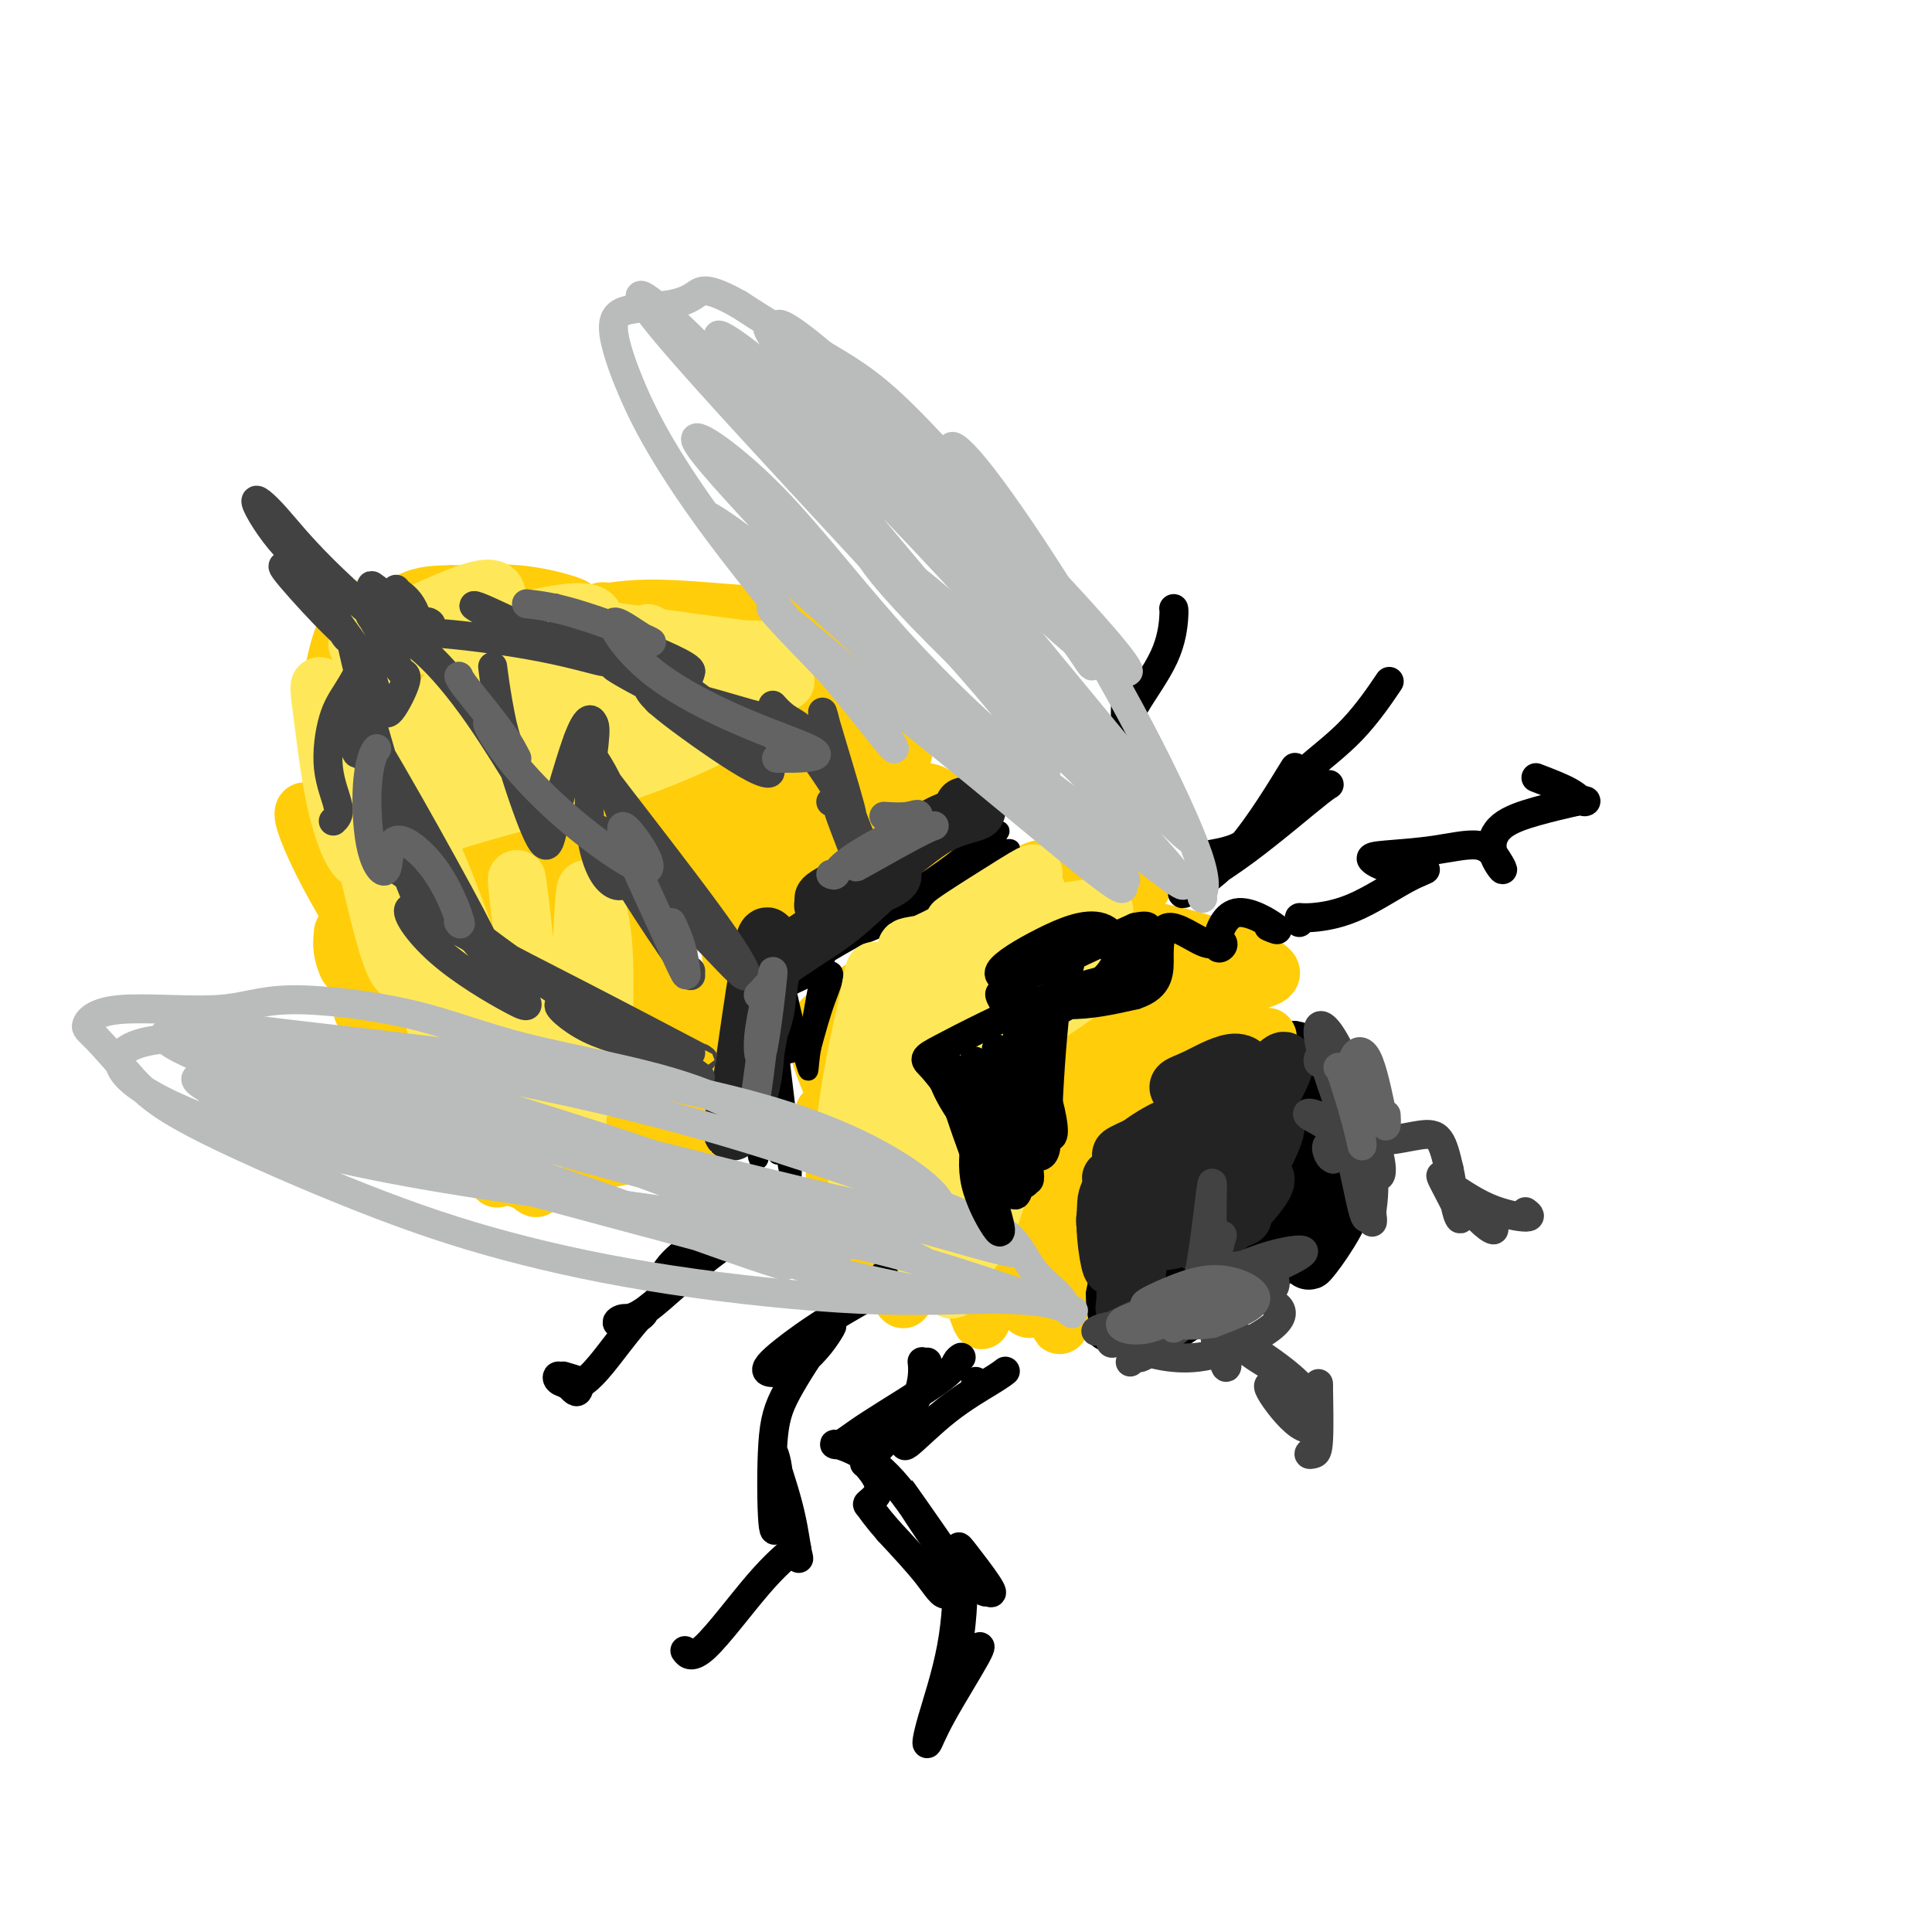 <svg viewBox='0 0 400 400' version='1.1' xmlns='http://www.w3.org/2000/svg' xmlns:xlink='http://www.w3.org/1999/xlink'><g fill='none' stroke='rgb(0,0,0)' stroke-width='4' stroke-linecap='round' stroke-linejoin='round'><path d='M270,226c1.614,2.406 3.228,4.812 5,8c1.772,3.188 3.701,7.159 5,10c1.299,2.841 1.969,4.551 0,2c-1.969,-2.551 -6.576,-9.364 -10,-14c-3.424,-4.636 -5.666,-7.094 -6,-6c-0.334,1.094 1.238,5.742 3,10c1.762,4.258 3.712,8.128 4,9c0.288,0.872 -1.086,-1.253 -3,-4c-1.914,-2.747 -4.368,-6.115 -5,-6c-0.632,0.115 0.559,3.714 2,7c1.441,3.286 3.132,6.259 4,8c0.868,1.741 0.913,2.250 -1,0c-1.913,-2.250 -5.784,-7.260 -8,-10c-2.216,-2.740 -2.776,-3.212 -2,-2c0.776,1.212 2.888,4.106 5,7'/><path d='M263,245c1.347,1.846 2.216,2.960 2,3c-0.216,0.040 -1.516,-0.996 -4,-3c-2.484,-2.004 -6.152,-4.978 -7,-4c-0.848,0.978 1.125,5.907 3,9c1.875,3.093 3.652,4.348 4,5c0.348,0.652 -0.732,0.699 -2,-1c-1.268,-1.699 -2.723,-5.145 -3,-8c-0.277,-2.855 0.626,-5.119 2,-8c1.374,-2.881 3.220,-6.380 4,-8c0.780,-1.620 0.494,-1.361 -1,1c-1.494,2.361 -4.196,6.823 -7,11c-2.804,4.177 -5.710,8.070 -7,10c-1.290,1.930 -0.964,1.899 0,1c0.964,-0.899 2.567,-2.665 5,-7c2.433,-4.335 5.695,-11.239 7,-14c1.305,-2.761 0.652,-1.381 0,0'/><path d='M259,232c0.085,-0.948 -5.701,6.682 -11,11c-5.299,4.318 -10.109,5.325 -12,6c-1.891,0.675 -0.861,1.019 1,1c1.861,-0.019 4.553,-0.401 8,-5c3.447,-4.599 7.649,-13.416 10,-17c2.351,-3.584 2.852,-1.937 2,1c-0.852,2.937 -3.058,7.163 -6,11c-2.942,3.837 -6.622,7.287 -8,10c-1.378,2.713 -0.455,4.691 1,5c1.455,0.309 3.442,-1.051 7,-3c3.558,-1.949 8.685,-4.486 11,-5c2.315,-0.514 1.816,0.996 1,3c-0.816,2.004 -1.951,4.501 -5,7c-3.049,2.499 -8.014,5.000 -10,6c-1.986,1.000 -0.993,0.500 0,0'/></g>
<g fill='none' stroke='rgb(0,0,0)' stroke-width='12' stroke-linecap='round' stroke-linejoin='round'><path d='M271,230c0.088,0.692 0.177,1.384 0,2c-0.177,0.616 -0.619,1.157 -1,4c-0.381,2.843 -0.700,7.989 0,12c0.700,4.011 2.420,6.888 3,7c0.580,0.112 0.020,-2.542 0,-6c-0.020,-3.458 0.501,-7.719 1,-11c0.499,-3.281 0.978,-5.580 1,-4c0.022,1.580 -0.411,7.040 -1,12c-0.589,4.960 -1.333,9.419 -2,12c-0.667,2.581 -1.258,3.283 -1,3c0.258,-0.283 1.363,-1.553 3,-4c1.637,-2.447 3.806,-6.073 3,-6c-0.806,0.073 -4.587,3.844 -9,7c-4.413,3.156 -9.457,5.696 -15,9c-5.543,3.304 -11.584,7.373 -14,9c-2.416,1.627 -1.208,0.814 0,0'/><path d='M239,276c-3.460,1.872 6.889,-5.950 13,-10c6.111,-4.050 7.983,-4.330 7,-4c-0.983,0.330 -4.822,1.271 -9,3c-4.178,1.729 -8.695,4.246 -12,6c-3.305,1.754 -5.397,2.744 -6,3c-0.603,0.256 0.285,-0.224 5,-3c4.715,-2.776 13.258,-7.850 18,-11c4.742,-3.150 5.684,-4.376 5,-5c-0.684,-0.624 -2.993,-0.645 -6,-1c-3.007,-0.355 -6.711,-1.043 -10,-1c-3.289,0.043 -6.161,0.817 -5,0c1.161,-0.817 6.355,-3.224 11,-7c4.645,-3.776 8.740,-8.919 12,-13c3.260,-4.081 5.685,-7.099 4,-5c-1.685,2.099 -7.482,9.314 -13,16c-5.518,6.686 -10.759,12.843 -16,19'/><path d='M237,263c-6.427,7.809 -7.994,9.830 -8,10c-0.006,0.170 1.548,-1.512 4,-5c2.452,-3.488 5.801,-8.781 9,-14c3.199,-5.219 6.247,-10.363 6,-11c-0.247,-0.637 -3.789,3.235 -7,8c-3.211,4.765 -6.089,10.425 -8,15c-1.911,4.575 -2.853,8.065 -3,8c-0.147,-0.065 0.503,-3.685 2,-9c1.497,-5.315 3.843,-12.323 5,-16c1.157,-3.677 1.127,-4.021 0,-2c-1.127,2.021 -3.349,6.408 -5,10c-1.651,3.592 -2.730,6.388 -4,8c-1.270,1.612 -2.732,2.040 -2,1c0.732,-1.040 3.659,-3.549 8,-8c4.341,-4.451 10.098,-10.843 12,-13c1.902,-2.157 -0.049,-0.078 -2,2'/><path d='M244,247c-2.902,3.287 -9.157,10.505 -13,14c-3.843,3.495 -5.275,3.268 -5,4c0.275,0.732 2.255,2.425 6,2c3.745,-0.425 9.253,-2.968 13,-5c3.747,-2.032 5.732,-3.555 6,-5c0.268,-1.445 -1.181,-2.813 -3,-4c-1.819,-1.187 -4.009,-2.194 -4,-5c0.009,-2.806 2.218,-7.411 5,-10c2.782,-2.589 6.139,-3.163 8,-3c1.861,0.163 2.226,1.063 1,0c-1.226,-1.063 -4.044,-4.089 -6,-4c-1.956,0.089 -3.052,3.292 -5,7c-1.948,3.708 -4.749,7.922 -7,10c-2.251,2.078 -3.952,2.021 -4,1c-0.048,-1.021 1.558,-3.006 4,-6c2.442,-2.994 5.721,-6.997 9,-11'/><path d='M249,232c2.607,-3.796 2.625,-4.784 1,-3c-1.625,1.784 -4.892,6.342 -8,10c-3.108,3.658 -6.058,6.417 -8,9c-1.942,2.583 -2.877,4.990 -2,4c0.877,-0.990 3.566,-5.379 6,-9c2.434,-3.621 4.613,-6.476 7,-8c2.387,-1.524 4.980,-1.719 9,-2c4.020,-0.281 9.466,-0.648 13,-1c3.534,-0.352 5.157,-0.689 6,-2c0.843,-1.311 0.905,-3.594 0,-6c-0.905,-2.406 -2.779,-4.933 -4,-6c-1.221,-1.067 -1.790,-0.672 -2,0c-0.210,0.672 -0.060,1.621 0,2c0.060,0.379 0.030,0.190 0,0'/></g>
<g fill='none' stroke='rgb(255,205,10)' stroke-width='12' stroke-linecap='round' stroke-linejoin='round'><path d='M248,211c0.456,0.567 0.912,1.133 1,1c0.088,-0.133 -0.194,-0.966 -1,0c-0.806,0.966 -2.138,3.730 -6,7c-3.862,3.270 -10.253,7.045 -13,9c-2.747,1.955 -1.849,2.088 1,1c2.849,-1.088 7.650,-3.398 13,-6c5.350,-2.602 11.248,-5.496 15,-7c3.752,-1.504 5.359,-1.620 4,-1c-1.359,0.620 -5.684,1.975 -10,4c-4.316,2.025 -8.621,4.722 -11,6c-2.379,1.278 -2.831,1.139 -1,0c1.831,-1.139 5.944,-3.278 9,-5c3.056,-1.722 5.056,-3.029 4,-2c-1.056,1.029 -5.169,4.392 -11,9c-5.831,4.608 -13.380,10.459 -18,15c-4.620,4.541 -6.310,7.770 -8,11'/><path d='M216,253c-6.352,6.925 -3.733,6.738 -2,5c1.733,-1.738 2.579,-5.027 4,-8c1.421,-2.973 3.417,-5.629 4,-5c0.583,0.629 -0.245,4.542 -1,9c-0.755,4.458 -1.435,9.462 -2,12c-0.565,2.538 -1.014,2.609 -1,0c0.014,-2.609 0.491,-7.898 1,-12c0.509,-4.102 1.052,-7.017 1,-6c-0.052,1.017 -0.697,5.966 -1,11c-0.303,5.034 -0.264,10.154 0,13c0.264,2.846 0.753,3.419 0,0c-0.753,-3.419 -2.749,-10.831 -4,-14c-1.251,-3.169 -1.758,-2.097 -2,0c-0.242,2.097 -0.219,5.218 0,8c0.219,2.782 0.634,5.223 0,5c-0.634,-0.223 -2.317,-3.112 -4,-6'/><path d='M209,265c-2.100,-1.877 -5.350,-3.571 -7,-4c-1.650,-0.429 -1.700,0.407 -2,1c-0.300,0.593 -0.848,0.944 -1,1c-0.152,0.056 0.094,-0.184 1,2c0.906,2.184 2.473,6.790 3,8c0.527,1.210 0.013,-0.978 -1,-4c-1.013,-3.022 -2.525,-6.877 -5,-11c-2.475,-4.123 -5.911,-8.512 -7,-9c-1.089,-0.488 0.170,2.925 2,7c1.830,4.075 4.232,8.811 5,10c0.768,1.189 -0.098,-1.169 -3,-5c-2.902,-3.831 -7.838,-9.134 -11,-12c-3.162,-2.866 -4.549,-3.294 -4,-1c0.549,2.294 3.032,7.310 5,12c1.968,4.690 3.419,9.054 3,9c-0.419,-0.054 -2.710,-4.527 -5,-9'/><path d='M182,260c-1.947,-3.639 -4.316,-8.236 -5,-10c-0.684,-1.764 0.317,-0.696 2,2c1.683,2.696 4.049,7.019 5,9c0.951,1.981 0.486,1.621 -1,-1c-1.486,-2.621 -3.992,-7.502 -6,-11c-2.008,-3.498 -3.516,-5.614 -4,-6c-0.484,-0.386 0.056,0.959 1,3c0.944,2.041 2.292,4.779 3,6c0.708,1.221 0.776,0.924 0,-2c-0.776,-2.924 -2.394,-8.474 -4,-13c-1.606,-4.526 -3.198,-8.026 -2,-6c1.198,2.026 5.186,9.579 8,14c2.814,4.421 4.455,5.711 4,4c-0.455,-1.711 -3.007,-6.422 -6,-13c-2.993,-6.578 -6.427,-15.022 -7,-17c-0.573,-1.978 1.713,2.511 4,7'/><path d='M174,226c2.866,4.623 8.031,12.681 12,19c3.969,6.319 6.741,10.899 8,13c1.259,2.101 1.003,1.724 -2,-3c-3.003,-4.724 -8.755,-13.794 -12,-21c-3.245,-7.206 -3.983,-12.549 -3,-13c0.983,-0.451 3.686,3.990 8,10c4.314,6.010 10.237,13.590 14,18c3.763,4.410 5.365,5.649 4,2c-1.365,-3.649 -5.698,-12.186 -9,-20c-3.302,-7.814 -5.574,-14.903 -6,-16c-0.426,-1.097 0.995,3.799 3,10c2.005,6.201 4.595,13.706 7,19c2.405,5.294 4.624,8.378 5,7c0.376,-1.378 -1.091,-7.217 -2,-14c-0.909,-6.783 -1.260,-14.509 -1,-17c0.260,-2.491 1.130,0.255 2,3'/><path d='M202,223c0.776,2.721 1.717,8.024 4,14c2.283,5.976 5.908,12.625 9,13c3.092,0.375 5.651,-5.525 6,-12c0.349,-6.475 -1.512,-13.526 -3,-18c-1.488,-4.474 -2.603,-6.371 -1,-8c1.603,-1.629 5.926,-2.992 11,-3c5.074,-0.008 10.900,1.337 16,3c5.100,1.663 9.473,3.645 10,4c0.527,0.355 -2.792,-0.916 -8,-2c-5.208,-1.084 -12.304,-1.981 -19,-3c-6.696,-1.019 -12.993,-2.159 -13,-2c-0.007,0.159 6.274,1.617 14,1c7.726,-0.617 16.896,-3.310 24,-5c7.104,-1.690 12.144,-2.378 11,-4c-1.144,-1.622 -8.470,-4.178 -15,-6c-6.530,-1.822 -12.265,-2.911 -18,-4'/><path d='M230,191c-7.196,-2.158 -8.687,-2.554 -7,-2c1.687,0.554 6.551,2.056 13,4c6.449,1.944 14.485,4.328 19,6c4.515,1.672 5.511,2.631 1,1c-4.511,-1.631 -14.530,-5.851 -22,-9c-7.470,-3.149 -12.391,-5.226 -16,-7c-3.609,-1.774 -5.907,-3.243 -3,-4c2.907,-0.757 11.018,-0.801 16,0c4.982,0.801 6.834,2.448 5,4c-1.834,1.552 -7.354,3.010 -15,6c-7.646,2.990 -17.418,7.513 -25,11c-7.582,3.487 -12.974,5.937 -16,7c-3.026,1.063 -3.687,0.739 0,-2c3.687,-2.739 11.724,-7.891 17,-12c5.276,-4.109 7.793,-7.174 7,-7c-0.793,0.174 -4.897,3.587 -9,7'/><path d='M195,194c-4.616,3.088 -11.656,7.309 -17,11c-5.344,3.691 -8.991,6.851 -8,7c0.991,0.149 6.620,-2.713 14,-7c7.380,-4.287 16.509,-9.998 23,-13c6.491,-3.002 10.343,-3.295 9,0c-1.343,3.295 -7.882,10.177 -14,15c-6.118,4.823 -11.817,7.588 -14,9c-2.183,1.412 -0.851,1.470 4,-1c4.851,-2.470 13.222,-7.468 21,-12c7.778,-4.532 14.964,-8.597 16,-9c1.036,-0.403 -4.079,2.857 -12,8c-7.921,5.143 -18.647,12.168 -24,16c-5.353,3.832 -5.332,4.470 -4,4c1.332,-0.470 3.974,-2.050 12,-7c8.026,-4.950 21.436,-13.272 28,-16c6.564,-2.728 6.282,0.136 6,3'/><path d='M235,202c-2.714,4.682 -12.500,14.888 -20,21c-7.500,6.112 -12.713,8.131 -15,9c-2.287,0.869 -1.648,0.589 4,-4c5.648,-4.589 16.306,-13.485 23,-19c6.694,-5.515 9.426,-7.648 8,-6c-1.426,1.648 -7.009,7.076 -13,12c-5.991,4.924 -12.389,9.344 -16,12c-3.611,2.656 -4.434,3.549 -2,0c2.434,-3.549 8.124,-11.541 12,-15c3.876,-3.459 5.936,-2.384 6,2c0.064,4.384 -1.868,12.079 -3,19c-1.132,6.921 -1.464,13.070 -2,14c-0.536,0.930 -1.278,-3.359 0,-9c1.278,-5.641 4.575,-12.634 8,-18c3.425,-5.366 6.979,-9.105 7,-8c0.021,1.105 -3.489,7.052 -7,13'/><path d='M225,225c-3.481,4.370 -8.684,8.796 -12,12c-3.316,3.204 -4.745,5.186 -2,2c2.745,-3.186 9.665,-11.539 15,-18c5.335,-6.461 9.086,-11.028 11,-13c1.914,-1.972 1.992,-1.348 -2,3c-3.992,4.348 -12.055,12.421 -17,17c-4.945,4.579 -6.771,5.665 -5,5c1.771,-0.665 7.140,-3.081 13,-7c5.860,-3.919 12.211,-9.342 16,-12c3.789,-2.658 5.016,-2.553 2,1c-3.016,3.553 -10.277,10.553 -15,14c-4.723,3.447 -6.909,3.341 -7,3c-0.091,-0.341 1.914,-0.916 6,-4c4.086,-3.084 10.254,-8.676 16,-12c5.746,-3.324 11.070,-4.378 11,-4c-0.070,0.378 -5.535,2.189 -11,4'/><path d='M244,216c-3.711,0.400 -7.489,-0.600 -9,-1c-1.511,-0.400 -0.756,-0.200 0,0'/></g>
<g fill='none' stroke='rgb(0,0,0)' stroke-width='4' stroke-linecap='round' stroke-linejoin='round'><path d='M192,184c0.108,-0.166 0.215,-0.331 2,-2c1.785,-1.669 5.247,-4.841 8,-7c2.753,-2.159 4.796,-3.306 5,-3c0.204,0.306 -1.431,2.066 -6,6c-4.569,3.934 -12.072,10.044 -17,13c-4.928,2.956 -7.280,2.760 -9,3c-1.720,0.240 -2.808,0.917 0,0c2.808,-0.917 9.511,-3.429 14,-6c4.489,-2.571 6.765,-5.200 6,-5c-0.765,0.200 -4.570,3.229 -9,6c-4.430,2.771 -9.483,5.283 -14,8c-4.517,2.717 -8.498,5.640 -10,7c-1.502,1.360 -0.526,1.158 2,0c2.526,-1.158 6.603,-3.273 8,-3c1.397,0.273 0.113,2.935 -1,6c-1.113,3.065 -2.057,6.532 -3,10'/><path d='M168,217c-0.676,3.982 -0.367,5.938 -1,4c-0.633,-1.938 -2.208,-7.769 -3,-11c-0.792,-3.231 -0.801,-3.861 -1,-4c-0.199,-0.139 -0.589,0.212 -1,5c-0.411,4.788 -0.844,14.012 -1,20c-0.156,5.988 -0.035,8.740 0,8c0.035,-0.740 -0.014,-4.971 0,-10c0.014,-5.029 0.093,-10.854 0,-14c-0.093,-3.146 -0.356,-3.613 0,0c0.356,3.613 1.332,11.304 2,17c0.668,5.696 1.029,9.395 1,11c-0.029,1.605 -0.447,1.115 -1,-2c-0.553,-3.115 -1.241,-8.856 -2,-13c-0.759,-4.144 -1.589,-6.693 -2,-8c-0.411,-1.307 -0.403,-1.374 0,-1c0.403,0.374 1.202,1.187 2,2'/><path d='M161,221c0.521,-3.770 3.323,-2.196 5,-4c1.677,-1.804 2.230,-6.985 3,-11c0.770,-4.015 1.759,-6.863 2,-8c0.241,-1.137 -0.266,-0.563 0,-1c0.266,-0.437 1.305,-1.887 3,-3c1.695,-1.113 4.047,-1.890 7,-4c2.953,-2.110 6.507,-5.552 11,-9c4.493,-3.448 9.925,-6.900 12,-8c2.075,-1.100 0.795,0.152 -2,3c-2.795,2.848 -7.103,7.292 -11,10c-3.897,2.708 -7.384,3.680 -8,4c-0.616,0.320 1.639,-0.014 5,-2c3.361,-1.986 7.829,-5.625 12,-8c4.171,-2.375 8.046,-3.486 9,-4c0.954,-0.514 -1.013,-0.433 -5,1c-3.987,1.433 -9.993,4.216 -16,7'/><path d='M188,184c-6.047,2.500 -10.666,4.751 -12,6c-1.334,1.249 0.616,1.496 4,0c3.384,-1.496 8.203,-4.734 12,-8c3.797,-3.266 6.572,-6.560 6,-6c-0.572,0.560 -4.493,4.973 -10,9c-5.507,4.027 -12.602,7.669 -17,10c-4.398,2.331 -6.101,3.353 -7,4c-0.899,0.647 -0.994,0.921 0,0c0.994,-0.921 3.078,-3.036 5,-5c1.922,-1.964 3.681,-3.778 3,-4c-0.681,-0.222 -3.801,1.149 -7,4c-3.199,2.851 -6.476,7.181 -8,10c-1.524,2.819 -1.295,4.127 -1,6c0.295,1.873 0.656,4.312 1,6c0.344,1.688 0.670,2.625 1,2c0.330,-0.625 0.665,-2.813 1,-5'/><path d='M159,213c0.384,-1.050 0.345,-2.175 0,-1c-0.345,1.175 -0.996,4.649 -1,9c-0.004,4.351 0.639,9.578 1,13c0.361,3.422 0.440,5.039 0,3c-0.440,-2.039 -1.399,-7.733 -2,-11c-0.601,-3.267 -0.845,-4.106 -1,-3c-0.155,1.106 -0.222,4.158 0,8c0.222,3.842 0.734,8.473 1,9c0.266,0.527 0.286,-3.049 0,-7c-0.286,-3.951 -0.878,-8.278 -1,-11c-0.122,-2.722 0.226,-3.840 0,-2c-0.226,1.840 -1.025,6.640 -1,10c0.025,3.360 0.873,5.282 1,5c0.127,-0.282 -0.466,-2.768 -1,-5c-0.534,-2.232 -1.010,-4.209 -1,-5c0.010,-0.791 0.505,-0.395 1,0'/><path d='M155,225c-0.156,-1.556 -0.044,-0.444 0,0c0.044,0.444 0.022,0.222 0,0'/></g>
<g fill='none' stroke='rgb(255,205,10)' stroke-width='12' stroke-linecap='round' stroke-linejoin='round'><path d='M187,165c0.621,0.170 1.242,0.339 2,0c0.758,-0.339 1.653,-1.187 3,-1c1.347,0.187 3.144,1.410 3,3c-0.144,1.590 -2.231,3.548 -6,6c-3.769,2.452 -9.222,5.398 -13,7c-3.778,1.602 -5.880,1.860 -7,2c-1.120,0.140 -1.256,0.162 2,-1c3.256,-1.162 9.904,-3.509 15,-6c5.096,-2.491 8.641,-5.124 10,-6c1.359,-0.876 0.533,0.007 -2,2c-2.533,1.993 -6.774,5.096 -12,8c-5.226,2.904 -11.439,5.610 -15,7c-3.561,1.390 -4.470,1.465 -2,0c2.470,-1.465 8.319,-4.471 12,-7c3.681,-2.529 5.195,-4.580 5,-5c-0.195,-0.420 -2.097,0.790 -4,2'/><path d='M178,176c-3.077,1.581 -8.769,4.534 -13,7c-4.231,2.466 -6.999,4.443 -9,7c-2.001,2.557 -3.234,5.692 -4,7c-0.766,1.308 -1.064,0.789 0,0c1.064,-0.789 3.491,-1.847 5,-3c1.509,-1.153 2.099,-2.400 1,-1c-1.099,1.400 -3.889,5.447 -6,10c-2.111,4.553 -3.544,9.612 -5,13c-1.456,3.388 -2.935,5.106 -3,4c-0.065,-1.106 1.283,-5.037 3,-9c1.717,-3.963 3.801,-7.957 5,-11c1.199,-3.043 1.512,-5.133 1,-4c-0.512,1.133 -1.849,5.489 -3,9c-1.151,3.511 -2.118,6.176 -3,10c-0.882,3.824 -1.681,8.807 -2,11c-0.319,2.193 -0.160,1.597 0,1'/><path d='M145,227c-1.221,3.557 -0.274,-3.052 0,-6c0.274,-2.948 -0.125,-2.237 0,-1c0.125,1.237 0.773,3.000 1,5c0.227,2.000 0.034,4.237 0,6c-0.034,1.763 0.092,3.051 0,4c-0.092,0.949 -0.403,1.558 0,2c0.403,0.442 1.521,0.716 -1,1c-2.521,0.284 -8.680,0.576 -13,1c-4.320,0.424 -6.799,0.980 -10,2c-3.201,1.020 -7.122,2.505 -9,3c-1.878,0.495 -1.713,0.000 -2,0c-0.287,-0.000 -1.024,0.494 -1,1c0.024,0.506 0.811,1.022 1,1c0.189,-0.022 -0.218,-0.583 -1,-1c-0.782,-0.417 -1.938,-0.691 -3,-1c-1.062,-0.309 -2.031,-0.655 -3,-1'/><path d='M104,243c-1.153,-0.291 -1.036,-0.019 -1,0c0.036,0.019 -0.010,-0.215 0,0c0.010,0.215 0.077,0.878 0,1c-0.077,0.122 -0.299,-0.296 -1,-1c-0.701,-0.704 -1.883,-1.695 -4,-5c-2.117,-3.305 -5.169,-8.924 -9,-14c-3.831,-5.076 -8.439,-9.608 -11,-12c-2.561,-2.392 -3.074,-2.644 -3,-3c0.074,-0.356 0.735,-0.816 1,-1c0.265,-0.184 0.132,-0.092 0,0'/><path d='M99,233c-0.367,0.151 -0.735,0.303 -2,-1c-1.265,-1.303 -3.429,-4.060 -6,-7c-2.571,-2.940 -5.551,-6.064 -9,-11c-3.449,-4.936 -7.368,-11.684 -9,-14c-1.632,-2.316 -0.978,-0.201 -1,0c-0.022,0.201 -0.721,-1.514 -1,-3c-0.279,-1.486 -0.140,-2.743 0,-4'/><path d='M186,156c0.415,0.224 0.830,0.447 1,0c0.170,-0.447 0.094,-1.566 -1,-4c-1.094,-2.434 -3.207,-6.184 -5,-9c-1.793,-2.816 -3.267,-4.698 -4,-5c-0.733,-0.302 -0.725,0.976 1,4c1.725,3.024 5.166,7.795 7,10c1.834,2.205 2.062,1.844 1,0c-1.062,-1.844 -3.414,-5.170 -7,-10c-3.586,-4.830 -8.405,-11.163 -11,-14c-2.595,-2.837 -2.964,-2.177 -3,-2c-0.036,0.177 0.261,-0.129 0,0c-0.261,0.129 -1.080,0.694 -3,1c-1.920,0.306 -4.940,0.351 -10,0c-5.060,-0.351 -12.160,-1.100 -18,-1c-5.840,0.100 -10.420,1.050 -15,2'/><path d='M119,128c-8.398,0.146 -6.393,-0.490 -6,-1c0.393,-0.510 -0.825,-0.893 0,-1c0.825,-0.107 3.693,0.062 5,0c1.307,-0.062 1.052,-0.355 -1,-1c-2.052,-0.645 -5.900,-1.643 -10,-2c-4.100,-0.357 -8.453,-0.074 -12,0c-3.547,0.074 -6.287,-0.059 -9,1c-2.713,1.059 -5.400,3.312 -7,5c-1.600,1.688 -2.115,2.811 -3,3c-0.885,0.189 -2.140,-0.555 -3,-1c-0.860,-0.445 -1.324,-0.590 -2,1c-0.676,1.590 -1.562,4.915 -2,8c-0.438,3.085 -0.427,5.930 0,12c0.427,6.070 1.269,15.365 3,24c1.731,8.635 4.352,16.610 6,21c1.648,4.390 2.324,5.195 3,6'/><path d='M81,203c0.501,1.917 -2.746,-6.791 -5,-13c-2.254,-6.209 -3.513,-9.920 -6,-14c-2.487,-4.080 -6.200,-8.529 -7,-8c-0.800,0.529 1.315,6.037 5,13c3.685,6.963 8.942,15.381 14,24c5.058,8.619 9.918,17.437 10,17c0.082,-0.437 -4.615,-10.130 -9,-19c-4.385,-8.870 -8.457,-16.917 -10,-21c-1.543,-4.083 -0.558,-4.204 3,2c3.558,6.204 9.690,18.731 15,28c5.310,9.269 9.797,15.279 11,16c1.203,0.721 -0.879,-3.848 -4,-10c-3.121,-6.152 -7.280,-13.886 -10,-19c-2.720,-5.114 -4.002,-7.608 -2,-4c2.002,3.608 7.286,13.316 12,22c4.714,8.684 8.857,16.342 13,24'/><path d='M111,241c4.196,7.130 2.186,1.956 0,-4c-2.186,-5.956 -4.547,-12.693 -8,-21c-3.453,-8.307 -7.997,-18.185 -10,-21c-2.003,-2.815 -1.465,1.432 2,9c3.465,7.568 9.856,18.459 14,24c4.144,5.541 6.042,5.734 6,2c-0.042,-3.734 -2.023,-11.394 -4,-17c-1.977,-5.606 -3.950,-9.156 -4,-8c-0.050,1.156 1.822,7.020 5,14c3.178,6.980 7.662,15.076 10,17c2.338,1.924 2.529,-2.325 0,-11c-2.529,-8.675 -7.777,-21.778 -10,-27c-2.223,-5.222 -1.421,-2.565 1,3c2.421,5.565 6.459,14.037 9,21c2.541,6.963 3.583,12.418 4,14c0.417,1.582 0.208,-0.709 0,-3'/><path d='M126,233c-0.908,-4.843 -3.178,-15.452 -5,-24c-1.822,-8.548 -3.194,-15.035 -3,-15c0.194,0.035 1.955,6.592 4,14c2.045,7.408 4.373,15.669 7,22c2.627,6.331 5.551,10.734 6,8c0.449,-2.734 -1.578,-12.604 -4,-20c-2.422,-7.396 -5.241,-12.319 -6,-14c-0.759,-1.681 0.541,-0.119 2,4c1.459,4.119 3.076,10.794 5,14c1.924,3.206 4.155,2.943 4,0c-0.155,-2.943 -2.697,-8.567 -4,-16c-1.303,-7.433 -1.366,-16.677 -1,-20c0.366,-3.323 1.160,-0.726 2,5c0.840,5.726 1.726,14.580 2,22c0.274,7.420 -0.065,13.406 0,13c0.065,-0.406 0.532,-7.203 1,-14'/><path d='M136,212c0.771,-6.297 2.197,-15.039 4,-23c1.803,-7.961 3.983,-15.143 6,-18c2.017,-2.857 3.870,-1.391 4,2c0.130,3.391 -1.462,8.706 -3,12c-1.538,3.294 -3.023,4.566 -3,4c0.023,-0.566 1.553,-2.969 5,-6c3.447,-3.031 8.811,-6.688 14,-12c5.189,-5.312 10.202,-12.277 12,-15c1.798,-2.723 0.382,-1.202 -4,4c-4.382,5.202 -11.730,14.085 -16,19c-4.270,4.915 -5.462,5.863 -5,6c0.462,0.137 2.577,-0.538 8,-5c5.423,-4.462 14.155,-12.711 19,-17c4.845,-4.289 5.805,-4.616 4,-3c-1.805,1.616 -6.373,5.176 -11,8c-4.627,2.824 -9.314,4.912 -14,7'/><path d='M156,175c-5.185,1.779 -5.646,-1.275 -4,-5c1.646,-3.725 5.401,-8.122 10,-14c4.599,-5.878 10.044,-13.239 12,-16c1.956,-2.761 0.425,-0.922 -3,4c-3.425,4.922 -8.744,12.929 -15,20c-6.256,7.071 -13.451,13.207 -16,15c-2.549,1.793 -0.453,-0.757 3,-5c3.453,-4.243 8.263,-10.179 13,-17c4.737,-6.821 9.403,-14.527 11,-18c1.597,-3.473 0.127,-2.713 -3,1c-3.127,3.713 -7.911,10.381 -15,20c-7.089,9.619 -16.482,22.191 -21,28c-4.518,5.809 -4.159,4.856 -3,3c1.159,-1.856 3.120,-4.615 8,-13c4.880,-8.385 12.680,-22.396 17,-31c4.320,-8.604 5.160,-11.802 6,-15'/><path d='M156,132c3.902,-8.729 -1.842,-1.050 -8,9c-6.158,10.050 -12.728,22.471 -19,33c-6.272,10.529 -12.245,19.167 -15,23c-2.755,3.833 -2.292,2.861 0,-2c2.292,-4.861 6.413,-13.612 11,-23c4.587,-9.388 9.638,-19.412 13,-27c3.362,-7.588 5.034,-12.740 5,-14c-0.034,-1.260 -1.773,1.373 -6,9c-4.227,7.627 -10.942,20.247 -17,32c-6.058,11.753 -11.458,22.637 -14,27c-2.542,4.363 -2.226,2.203 -1,-1c1.226,-3.203 3.362,-7.449 8,-18c4.638,-10.551 11.779,-27.405 16,-38c4.221,-10.595 5.521,-14.929 5,-15c-0.521,-0.071 -2.863,4.123 -7,13c-4.137,8.877 -10.068,22.439 -16,36'/><path d='M111,176c-5.955,12.538 -9.342,19.384 -11,22c-1.658,2.616 -1.589,1.004 1,-6c2.589,-7.004 7.696,-19.398 12,-30c4.304,-10.602 7.806,-19.413 10,-26c2.194,-6.587 3.080,-10.951 1,-9c-2.080,1.951 -7.126,10.217 -13,22c-5.874,11.783 -12.578,27.082 -16,34c-3.422,6.918 -3.564,5.456 -3,3c0.564,-2.456 1.832,-5.907 5,-16c3.168,-10.093 8.236,-26.828 11,-36c2.764,-9.172 3.223,-10.782 2,-8c-1.223,2.782 -4.129,9.955 -8,19c-3.871,9.045 -8.708,19.960 -12,27c-3.292,7.040 -5.040,10.203 -5,9c0.040,-1.203 1.869,-6.772 4,-13c2.131,-6.228 4.566,-13.114 7,-20'/><path d='M96,148c2.554,-8.160 3.440,-12.060 3,-13c-0.440,-0.940 -2.206,1.079 -5,8c-2.794,6.921 -6.616,18.744 -9,25c-2.384,6.256 -3.330,6.945 -3,5c0.330,-1.945 1.935,-6.525 4,-16c2.065,-9.475 4.592,-23.844 6,-30c1.408,-6.156 1.699,-4.100 1,-1c-0.699,3.100 -2.389,7.244 -4,13c-1.611,5.756 -3.144,13.125 -5,18c-1.856,4.875 -4.035,7.256 -5,6c-0.965,-1.256 -0.717,-6.148 0,-11c0.717,-4.852 1.902,-9.665 2,-12c0.098,-2.335 -0.891,-2.193 -2,1c-1.109,3.193 -2.337,9.437 -3,12c-0.663,2.563 -0.761,1.447 -1,0c-0.239,-1.447 -0.620,-3.223 -1,-5'/><path d='M74,148c-0.491,-1.003 -0.719,-1.011 -1,-1c-0.281,0.011 -0.614,0.041 -1,-1c-0.386,-1.041 -0.825,-3.155 -1,-4c-0.175,-0.845 -0.088,-0.423 0,0'/></g>
<g fill='none' stroke='rgb(35,35,35)' stroke-width='12' stroke-linecap='round' stroke-linejoin='round'><path d='M233,252c0.004,0.320 0.008,0.640 0,1c-0.008,0.360 -0.028,0.759 0,4c0.028,3.241 0.103,9.324 0,12c-0.103,2.676 -0.384,1.946 0,1c0.384,-0.946 1.434,-2.107 2,-6c0.566,-3.893 0.649,-10.516 1,-14c0.351,-3.484 0.969,-3.828 1,-2c0.031,1.828 -0.526,5.828 -1,10c-0.474,4.172 -0.865,8.515 -1,9c-0.135,0.485 -0.015,-2.888 0,-7c0.015,-4.112 -0.076,-8.964 0,-12c0.076,-3.036 0.318,-4.257 0,-3c-0.318,1.257 -1.196,4.991 -2,8c-0.804,3.009 -1.535,5.291 -2,7c-0.465,1.709 -0.664,2.845 -1,2c-0.336,-0.845 -0.810,-3.670 -1,-6c-0.190,-2.330 -0.095,-4.165 0,-6'/><path d='M229,250c-0.078,-2.292 0.726,-3.022 1,-4c0.274,-0.978 0.017,-2.203 0,-2c-0.017,0.203 0.206,1.833 0,4c-0.206,2.167 -0.840,4.871 -1,6c-0.160,1.129 0.153,0.684 0,0c-0.153,-0.684 -0.771,-1.606 1,-5c1.771,-3.394 5.930,-9.260 9,-12c3.070,-2.740 5.052,-2.355 7,-3c1.948,-0.645 3.862,-2.321 5,-3c1.138,-0.679 1.499,-0.361 0,0c-1.499,0.361 -4.858,0.764 -8,2c-3.142,1.236 -6.066,3.306 -7,4c-0.934,0.694 0.121,0.011 2,-1c1.879,-1.011 4.583,-2.349 8,-5c3.417,-2.651 7.548,-6.615 9,-8c1.452,-1.385 0.226,-0.193 -1,1'/><path d='M254,224c0.884,-0.052 -5.906,6.319 -11,10c-5.094,3.681 -8.491,4.674 -10,5c-1.509,0.326 -1.131,-0.013 1,-1c2.131,-0.987 6.015,-2.621 10,-5c3.985,-2.379 8.071,-5.503 10,-7c1.929,-1.497 1.703,-1.368 0,-1c-1.703,0.368 -4.881,0.976 -7,1c-2.119,0.024 -3.177,-0.537 -3,-1c0.177,-0.463 1.589,-0.828 4,-2c2.411,-1.172 5.819,-3.153 8,-3c2.181,0.153 3.133,2.438 2,6c-1.133,3.562 -4.350,8.402 -7,12c-2.650,3.598 -4.731,5.954 -6,7c-1.269,1.046 -1.726,0.782 -1,-1c0.726,-1.782 2.636,-5.080 6,-9c3.364,-3.920 8.182,-8.460 13,-13'/><path d='M263,222c3.609,-4.003 3.632,-2.511 2,1c-1.632,3.511 -4.919,9.039 -8,14c-3.081,4.961 -5.958,9.354 -8,12c-2.042,2.646 -3.251,3.544 -3,3c0.251,-0.544 1.962,-2.530 5,-6c3.038,-3.470 7.403,-8.424 10,-11c2.597,-2.576 3.427,-2.772 3,-1c-0.427,1.772 -2.112,5.514 -5,10c-2.888,4.486 -6.980,9.718 -9,12c-2.020,2.282 -1.966,1.616 -1,1c0.966,-0.616 2.846,-1.181 6,-4c3.154,-2.819 7.583,-7.894 7,-9c-0.583,-1.106 -6.177,1.755 -11,4c-4.823,2.245 -8.875,3.874 -12,5c-3.125,1.126 -5.321,1.750 -4,2c1.321,0.250 6.161,0.125 11,0'/><path d='M246,255c4.331,-0.748 9.658,-2.618 11,-3c1.342,-0.382 -1.300,0.722 -5,2c-3.700,1.278 -8.458,2.729 -11,3c-2.542,0.271 -2.869,-0.637 -3,-1c-0.131,-0.363 -0.065,-0.182 0,0'/><path d='M156,218c0.000,-0.200 0.000,-0.400 0,-1c0.000,-0.600 0.000,-1.600 0,-2c0.000,-0.400 0.000,-0.200 0,0'/><path d='M154,228c0.057,0.669 0.114,1.337 0,2c-0.114,0.663 -0.400,1.320 0,0c0.400,-1.320 1.485,-4.619 2,-8c0.515,-3.381 0.460,-6.845 1,-10c0.540,-3.155 1.677,-6.000 2,-7c0.323,-1.000 -0.167,-0.155 -1,4c-0.833,4.155 -2.010,11.622 -3,16c-0.990,4.378 -1.793,5.669 -2,5c-0.207,-0.669 0.181,-3.298 1,-9c0.819,-5.702 2.069,-14.478 3,-20c0.931,-5.522 1.543,-7.791 2,-7c0.457,0.791 0.758,4.640 0,9c-0.758,4.360 -2.574,9.231 -4,15c-1.426,5.769 -2.461,12.438 -3,15c-0.539,2.562 -0.583,1.018 0,-2c0.583,-3.018 1.791,-7.509 3,-12'/><path d='M155,219c1.096,-3.690 2.336,-5.915 3,-8c0.664,-2.085 0.754,-4.031 1,-6c0.246,-1.969 0.650,-3.961 1,-5c0.350,-1.039 0.646,-1.125 2,-2c1.354,-0.875 3.766,-2.540 6,-4c2.234,-1.460 4.289,-2.714 7,-5c2.711,-2.286 6.079,-5.605 8,-7c1.921,-1.395 2.395,-0.867 1,0c-1.395,0.867 -4.660,2.073 -7,3c-2.340,0.927 -3.756,1.574 -5,2c-1.244,0.426 -2.315,0.631 -1,0c1.315,-0.631 5.015,-2.097 8,-4c2.985,-1.903 5.254,-4.242 7,-6c1.746,-1.758 2.970,-2.935 2,-2c-0.970,0.935 -4.134,3.981 -7,6c-2.866,2.019 -5.433,3.009 -8,4'/><path d='M173,185c-3.073,1.793 -3.255,1.275 -1,0c2.255,-1.275 6.947,-3.309 11,-6c4.053,-2.691 7.468,-6.041 11,-8c3.532,-1.959 7.182,-2.527 8,-3c0.818,-0.473 -1.195,-0.849 -2,-1c-0.805,-0.151 -0.403,-0.075 0,0'/></g>
<g fill='none' stroke='rgb(254,232,89)' stroke-width='12' stroke-linecap='round' stroke-linejoin='round'><path d='M180,236c-0.003,3.162 -0.007,6.323 0,9c0.007,2.677 0.024,4.868 0,3c-0.024,-1.868 -0.089,-7.795 0,-13c0.089,-5.205 0.332,-9.688 1,-15c0.668,-5.312 1.761,-11.453 2,-13c0.239,-1.547 -0.377,1.499 -1,6c-0.623,4.501 -1.253,10.456 -2,15c-0.747,4.544 -1.613,7.677 -2,7c-0.387,-0.677 -0.297,-5.163 0,-9c0.297,-3.837 0.800,-7.024 1,-10c0.200,-2.976 0.097,-5.742 0,-4c-0.097,1.742 -0.189,7.992 -1,14c-0.811,6.008 -2.341,11.775 -3,13c-0.659,1.225 -0.447,-2.093 0,-6c0.447,-3.907 1.128,-8.402 2,-13c0.872,-4.598 1.936,-9.299 3,-14'/><path d='M180,206c1.082,-6.468 1.287,-6.139 1,-2c-0.287,4.139 -1.064,12.086 -2,19c-0.936,6.914 -2.030,12.795 -2,17c0.030,4.205 1.183,6.735 2,8c0.817,1.265 1.297,1.266 2,2c0.703,0.734 1.628,2.202 3,4c1.372,1.798 3.193,3.924 4,5c0.807,1.076 0.602,1.100 0,1c-0.602,-0.100 -1.601,-0.324 -3,-5c-1.399,-4.676 -3.197,-13.802 -4,-19c-0.803,-5.198 -0.611,-6.467 1,-2c1.611,4.467 4.642,14.669 7,21c2.358,6.331 4.044,8.790 5,9c0.956,0.210 1.180,-1.828 -1,-8c-2.180,-6.172 -6.766,-16.478 -9,-21c-2.234,-4.522 -2.117,-3.261 -2,-2'/><path d='M182,233c-0.428,-2.197 4.502,7.812 8,15c3.498,7.188 5.564,11.555 7,13c1.436,1.445 2.240,-0.032 1,-5c-1.240,-4.968 -4.526,-13.427 -7,-19c-2.474,-5.573 -4.138,-8.259 -4,-7c0.138,1.259 2.076,6.464 4,12c1.924,5.536 3.834,11.404 5,13c1.166,1.596 1.589,-1.081 0,-9c-1.589,-7.919 -5.191,-21.081 -7,-29c-1.809,-7.919 -1.827,-10.596 -1,-10c0.827,0.596 2.498,4.465 4,11c1.502,6.535 2.833,15.734 4,22c1.167,6.266 2.168,9.597 3,10c0.832,0.403 1.493,-2.122 2,-7c0.507,-4.878 0.859,-12.108 1,-17c0.141,-4.892 0.070,-7.446 0,-10'/><path d='M202,216c0.394,-2.478 -0.120,8.326 -1,18c-0.880,9.674 -2.127,18.216 -3,24c-0.873,5.784 -1.373,8.810 -1,9c0.373,0.190 1.620,-2.454 4,-8c2.380,-5.546 5.892,-13.993 8,-20c2.108,-6.007 2.811,-9.576 2,-7c-0.811,2.576 -3.135,11.295 -5,17c-1.865,5.705 -3.270,8.394 -4,9c-0.730,0.606 -0.784,-0.872 0,-7c0.784,-6.128 2.406,-16.908 4,-27c1.594,-10.092 3.160,-19.497 4,-24c0.840,-4.503 0.954,-4.104 -1,-2c-1.954,2.104 -5.977,5.915 -10,9c-4.023,3.085 -8.045,5.446 -11,7c-2.955,1.554 -4.844,2.301 -2,1c2.844,-1.301 10.422,-4.651 18,-8'/><path d='M204,207c5.651,-2.882 11.779,-6.585 15,-9c3.221,-2.415 3.533,-3.540 0,-4c-3.533,-0.460 -10.913,-0.255 -17,1c-6.087,1.255 -10.880,3.560 -14,5c-3.120,1.440 -4.565,2.014 -3,2c1.565,-0.014 6.141,-0.618 12,-4c5.859,-3.382 13.000,-9.543 16,-12c3.000,-2.457 1.859,-1.209 -2,1c-3.859,2.209 -10.437,5.379 -15,7c-4.563,1.621 -7.112,1.693 -8,2c-0.888,0.307 -0.117,0.850 4,-1c4.117,-1.850 11.578,-6.092 16,-9c4.422,-2.908 5.804,-4.480 6,-5c0.196,-0.520 -0.793,0.014 -4,2c-3.207,1.986 -8.630,5.425 -11,7c-2.370,1.575 -1.685,1.288 -1,1'/><path d='M198,191c0.194,1.447 8.678,0.064 15,-1c6.322,-1.064 10.481,-1.809 13,-2c2.519,-0.191 3.398,0.174 2,2c-1.398,1.826 -5.072,5.115 -9,8c-3.928,2.885 -8.111,5.366 -10,7c-1.889,1.634 -1.486,2.422 2,2c3.486,-0.422 10.053,-2.052 14,-4c3.947,-1.948 5.275,-4.213 5,-4c-0.275,0.213 -2.151,2.903 -6,6c-3.849,3.097 -9.671,6.599 -12,8c-2.329,1.401 -1.164,0.700 0,0'/><path d='M121,186c0.371,-0.343 0.742,-0.685 1,-1c0.258,-0.315 0.402,-0.602 1,1c0.598,1.602 1.649,5.094 2,11c0.351,5.906 0.000,14.227 0,20c-0.000,5.773 0.350,8.999 0,8c-0.350,-0.999 -1.400,-6.222 -2,-13c-0.600,-6.778 -0.750,-15.111 -1,-21c-0.250,-5.889 -0.602,-9.333 -1,-5c-0.398,4.333 -0.844,16.445 -1,27c-0.156,10.555 -0.023,19.553 -1,22c-0.977,2.447 -3.064,-1.657 -5,-9c-1.936,-7.343 -3.722,-17.925 -5,-27c-1.278,-9.075 -2.047,-16.642 -2,-17c0.047,-0.358 0.909,6.492 2,17c1.091,10.508 2.409,24.675 3,32c0.591,7.325 0.455,7.807 -1,4c-1.455,-3.807 -4.227,-11.904 -7,-20'/><path d='M104,215c-3.912,-10.951 -10.191,-28.330 -13,-35c-2.809,-6.670 -2.147,-2.632 -1,4c1.147,6.632 2.778,15.859 5,26c2.222,10.141 5.035,21.198 5,25c-0.035,3.802 -2.918,0.351 -6,-9c-3.082,-9.351 -6.364,-24.601 -9,-35c-2.636,-10.399 -4.626,-15.948 -6,-18c-1.374,-2.052 -2.131,-0.608 -1,5c1.131,5.608 4.151,15.379 5,20c0.849,4.621 -0.473,4.091 -2,0c-1.527,-4.091 -3.258,-11.745 -6,-23c-2.742,-11.255 -6.494,-26.113 -8,-31c-1.506,-4.887 -0.764,0.195 0,6c0.764,5.805 1.552,12.332 3,18c1.448,5.668 3.557,10.477 5,10c1.443,-0.477 2.222,-6.238 3,-12'/><path d='M78,166c0.080,-5.860 -1.220,-14.508 -2,-23c-0.780,-8.492 -1.040,-16.826 -1,-17c0.040,-0.174 0.379,7.814 1,17c0.621,9.186 1.524,19.572 3,28c1.476,8.428 3.526,14.899 5,16c1.474,1.101 2.373,-3.168 4,-10c1.627,-6.832 3.980,-16.227 7,-26c3.020,-9.773 6.705,-19.923 6,-20c-0.705,-0.077 -5.801,9.918 -11,17c-5.199,7.082 -10.501,11.250 -14,15c-3.499,3.750 -5.194,7.083 -4,7c1.194,-0.083 5.276,-3.583 11,-9c5.724,-5.417 13.091,-12.751 19,-18c5.909,-5.249 10.360,-8.413 11,-9c0.640,-0.587 -2.531,1.404 -7,4c-4.469,2.596 -10.234,5.798 -16,9'/><path d='M90,147c-6.000,3.747 -9.501,6.615 -10,8c-0.499,1.385 2.003,1.288 6,-3c3.997,-4.288 9.488,-12.767 13,-19c3.512,-6.233 5.044,-10.219 3,-11c-2.044,-0.781 -7.664,1.645 -13,4c-5.336,2.355 -10.388,4.641 -13,6c-2.612,1.359 -2.784,1.791 0,2c2.784,0.209 8.524,0.195 15,-1c6.476,-1.195 13.686,-3.571 20,-5c6.314,-1.429 11.730,-1.910 12,0c0.270,1.910 -4.607,6.211 -12,12c-7.393,5.789 -17.301,13.065 -22,17c-4.699,3.935 -4.187,4.529 -3,5c1.187,0.471 3.050,0.819 10,-3c6.950,-3.819 18.986,-11.805 26,-17c7.014,-5.195 9.007,-7.597 11,-10'/><path d='M133,132c4.185,-3.180 -3.851,2.371 -11,8c-7.149,5.629 -13.411,11.337 -18,16c-4.589,4.663 -7.505,8.282 -7,10c0.505,1.718 4.432,1.535 12,-3c7.568,-4.535 18.776,-13.423 26,-19c7.224,-5.577 10.462,-7.844 8,-6c-2.462,1.844 -10.624,7.800 -20,14c-9.376,6.200 -19.964,12.645 -26,16c-6.036,3.355 -7.518,3.621 -6,3c1.518,-0.621 6.036,-2.129 13,-4c6.964,-1.871 16.373,-4.106 25,-7c8.627,-2.894 16.472,-6.447 19,-8c2.528,-1.553 -0.261,-1.107 -8,0c-7.739,1.107 -20.430,2.875 -29,4c-8.570,1.125 -13.020,1.607 -13,1c0.020,-0.607 4.510,-2.304 9,-4'/><path d='M107,153c8.075,-2.758 23.763,-7.651 35,-10c11.237,-2.349 18.024,-2.152 20,-2c1.976,0.152 -0.859,0.258 -7,-1c-6.141,-1.258 -15.589,-3.881 -23,-6c-7.411,-2.119 -12.784,-3.736 -12,-4c0.784,-0.264 7.724,0.823 16,2c8.276,1.177 17.889,2.442 23,3c5.111,0.558 5.720,0.407 3,0c-2.720,-0.407 -8.771,-1.071 -16,0c-7.229,1.071 -15.637,3.877 -19,5c-3.363,1.123 -1.682,0.561 0,0'/></g>
<g fill='none' stroke='rgb(66,66,66)' stroke-width='6' stroke-linecap='round' stroke-linejoin='round'><path d='M172,166c0.397,-0.113 0.795,-0.226 1,0c0.205,0.226 0.218,0.791 1,3c0.782,2.209 2.335,6.061 3,8c0.665,1.939 0.443,1.966 0,0c-0.443,-1.966 -1.107,-5.923 -1,-7c0.107,-1.077 0.984,0.727 0,-3c-0.984,-3.727 -3.830,-12.987 -5,-17c-1.170,-4.013 -0.664,-2.781 0,0c0.664,2.781 1.486,7.110 3,12c1.514,4.890 3.721,10.339 4,11c0.279,0.661 -1.369,-3.467 -4,-8c-2.631,-4.533 -6.243,-9.471 -9,-13c-2.757,-3.529 -4.659,-5.647 -5,-6c-0.341,-0.353 0.878,1.060 2,2c1.122,0.940 2.148,1.407 3,2c0.852,0.593 1.529,1.312 0,1c-1.529,-0.312 -5.265,-1.656 -9,-3'/><path d='M156,148c-4.395,-1.226 -10.882,-3.290 -15,-4c-4.118,-0.710 -5.866,-0.064 -5,1c0.866,1.064 4.348,2.546 9,5c4.652,2.454 10.474,5.878 13,8c2.526,2.122 1.755,2.940 -2,1c-3.755,-1.940 -10.493,-6.637 -15,-10c-4.507,-3.363 -6.781,-5.391 -7,-7c-0.219,-1.609 1.619,-2.798 4,-2c2.381,0.798 5.305,3.584 9,6c3.695,2.416 8.161,4.461 9,5c0.839,0.539 -1.951,-0.428 -6,-2c-4.049,-1.572 -9.359,-3.747 -14,-6c-4.641,-2.253 -8.615,-4.583 -9,-5c-0.385,-0.417 2.819,1.080 6,2c3.181,0.920 6.337,1.263 8,1c1.663,-0.263 1.831,-1.131 2,-2'/><path d='M143,139c0.318,-1.033 -6.888,-4.114 -12,-6c-5.112,-1.886 -8.131,-2.575 -11,-4c-2.869,-1.425 -5.588,-3.585 -5,-3c0.588,0.585 4.482,3.914 9,7c4.518,3.086 9.658,5.930 12,7c2.342,1.070 1.885,0.368 -2,-1c-3.885,-1.368 -11.197,-3.400 -18,-6c-6.803,-2.600 -13.098,-5.766 -16,-7c-2.902,-1.234 -2.410,-0.535 1,1c3.410,1.535 9.739,3.906 15,6c5.261,2.094 9.455,3.913 9,4c-0.455,0.087 -5.558,-1.557 -13,-3c-7.442,-1.443 -17.221,-2.686 -23,-3c-5.779,-0.314 -7.556,0.300 -7,0c0.556,-0.300 3.445,-1.514 5,-2c1.555,-0.486 1.778,-0.243 2,0'/><path d='M89,129c0.822,0.178 -0.622,1.622 -2,2c-1.378,0.378 -2.689,-0.311 -4,-1'/><path d='M143,202c-0.014,-0.548 -0.029,-1.096 0,-1c0.029,0.096 0.100,0.835 -2,-2c-2.100,-2.835 -6.372,-9.246 -10,-15c-3.628,-5.754 -6.612,-10.852 -7,-12c-0.388,-1.148 1.820,1.654 6,6c4.180,4.346 10.332,10.237 15,15c4.668,4.763 7.853,8.399 9,9c1.147,0.601 0.258,-1.834 -4,-8c-4.258,-6.166 -11.883,-16.065 -18,-24c-6.117,-7.935 -10.726,-13.907 -12,-16c-1.274,-2.093 0.789,-0.306 3,3c2.211,3.306 4.572,8.130 6,13c1.428,4.870 1.924,9.786 1,12c-0.924,2.214 -3.268,1.728 -5,-1c-1.732,-2.728 -2.851,-7.696 -3,-13c-0.149,-5.304 0.672,-10.944 1,-14c0.328,-3.056 0.164,-3.528 0,-4'/><path d='M123,150c-1.280,-3.534 -3.480,3.130 -5,8c-1.520,4.870 -2.360,7.945 -3,11c-0.640,3.055 -1.082,6.091 -2,6c-0.918,-0.091 -2.313,-3.308 -4,-8c-1.687,-4.692 -3.664,-10.858 -5,-17c-1.336,-6.142 -2.029,-12.261 -2,-12c0.029,0.261 0.780,6.902 2,12c1.220,5.098 2.909,8.652 4,11c1.091,2.348 1.582,3.492 0,1c-1.582,-2.492 -5.239,-8.618 -9,-14c-3.761,-5.382 -7.627,-10.021 -11,-13c-3.373,-2.979 -6.252,-4.298 -7,-5c-0.748,-0.702 0.634,-0.786 2,-1c1.366,-0.214 2.714,-0.558 3,-1c0.286,-0.442 -0.490,-0.984 -2,-2c-1.510,-1.016 -3.755,-2.508 -6,-4'/><path d='M78,122c-1.460,-1.131 -1.110,-0.960 -1,0c0.110,0.960 -0.021,2.709 0,4c0.021,1.291 0.194,2.123 0,2c-0.194,-0.123 -0.755,-1.202 0,0c0.755,1.202 2.827,4.683 4,7c1.173,2.317 1.446,3.469 2,4c0.554,0.531 1.389,0.441 1,2c-0.389,1.559 -2.002,4.765 -3,6c-0.998,1.235 -1.380,0.498 -2,-1c-0.620,-1.498 -1.477,-3.755 -2,-6c-0.523,-2.245 -0.711,-4.476 -1,-3c-0.289,1.476 -0.680,6.661 -1,11c-0.320,4.339 -0.570,7.833 -1,8c-0.430,0.167 -1.039,-2.994 -1,-6c0.039,-3.006 0.725,-5.859 1,-7c0.275,-1.141 0.137,-0.571 0,0'/><path d='M73,134c0.044,0.200 0.088,0.401 0,0c-0.088,-0.401 -0.308,-1.402 0,0c0.308,1.402 1.145,5.209 3,12c1.855,6.791 4.730,16.567 7,24c2.270,7.433 3.937,12.522 5,16c1.063,3.478 1.522,5.345 1,5c-0.522,-0.345 -2.024,-2.901 -4,-8c-1.976,-5.099 -4.426,-12.741 -7,-20c-2.574,-7.259 -5.272,-14.134 -5,-15c0.272,-0.866 3.514,4.278 8,12c4.486,7.722 10.217,18.023 14,25c3.783,6.977 5.620,10.632 6,12c0.380,1.368 -0.697,0.449 -5,-5c-4.303,-5.449 -11.834,-15.430 -15,-20c-3.166,-4.570 -1.968,-3.730 1,0c2.968,3.730 7.705,10.352 12,16c4.295,5.648 8.147,10.324 12,15'/><path d='M106,203c4.637,6.141 3.729,5.993 0,4c-3.729,-1.993 -10.278,-5.832 -15,-10c-4.722,-4.168 -7.619,-8.666 -6,-9c1.619,-0.334 7.752,3.497 14,7c6.248,3.503 12.612,6.678 21,11c8.388,4.322 18.799,9.790 23,12c4.201,2.210 2.192,1.161 2,1c-0.192,-0.161 1.433,0.565 -1,0c-2.433,-0.565 -8.926,-2.419 -15,-5c-6.074,-2.581 -11.730,-5.887 -13,-6c-1.270,-0.113 1.847,2.966 6,5c4.153,2.034 9.341,3.022 14,5c4.659,1.978 8.790,4.944 9,5c0.210,0.056 -3.500,-2.799 -9,-6c-5.500,-3.201 -12.788,-6.746 -21,-12c-8.212,-5.254 -17.346,-12.215 -22,-16c-4.654,-3.785 -4.827,-4.392 -5,-5'/><path d='M88,184c-10.500,-7.167 -8.250,-5.583 -6,-4'/><path d='M69,170c0.662,-0.628 1.324,-1.257 1,-3c-0.324,-1.743 -1.635,-4.601 -2,-8c-0.365,-3.399 0.215,-7.337 1,-10c0.785,-2.663 1.775,-4.049 3,-6c1.225,-1.951 2.685,-4.468 3,-6c0.315,-1.532 -0.514,-2.078 -2,-4c-1.486,-1.922 -3.627,-5.218 -6,-8c-2.373,-2.782 -4.978,-5.050 -6,-6c-1.022,-0.950 -0.462,-0.583 -1,-1c-0.538,-0.417 -2.175,-1.619 -1,0c1.175,1.619 5.163,6.058 8,9c2.837,2.942 4.523,4.386 5,5c0.477,0.614 -0.256,0.396 -1,-1c-0.744,-1.396 -1.498,-3.970 -3,-6c-1.502,-2.030 -3.751,-3.515 -6,-5'/><path d='M62,120c-2.204,-3.071 -1.213,-2.248 -1,-2c0.213,0.248 -0.353,-0.080 0,0c0.353,0.080 1.624,0.569 3,1c1.376,0.431 2.855,0.803 2,0c-0.855,-0.803 -4.046,-2.783 -7,-6c-2.954,-3.217 -5.672,-7.673 -6,-9c-0.328,-1.327 1.734,0.475 4,3c2.266,2.525 4.737,5.773 10,11c5.263,5.227 13.318,12.432 17,14c3.682,1.568 2.991,-2.501 2,-5c-0.991,-2.499 -2.283,-3.428 -3,-4c-0.717,-0.572 -0.858,-0.786 -1,-1'/><path d='M253,269c-0.314,0.270 -0.628,0.541 -1,1c-0.372,0.459 -0.802,1.107 -1,1c-0.198,-0.107 -0.164,-0.967 0,-3c0.164,-2.033 0.459,-5.238 1,-8c0.541,-2.762 1.328,-5.081 1,-4c-0.328,1.081 -1.770,5.564 -3,9c-1.230,3.436 -2.249,5.827 -3,7c-0.751,1.173 -1.235,1.128 -1,0c0.235,-1.128 1.190,-3.341 2,-7c0.810,-3.659 1.474,-8.765 2,-13c0.526,-4.235 0.914,-7.599 1,-7c0.086,0.599 -0.131,5.161 0,10c0.131,4.839 0.609,9.954 1,14c0.391,4.046 0.696,7.023 1,10'/><path d='M253,279c0.640,5.986 1.241,3.951 1,3c-0.241,-0.951 -1.325,-0.820 -2,-3c-0.675,-2.180 -0.942,-6.672 -1,-9c-0.058,-2.328 0.092,-2.491 0,-3c-0.092,-0.509 -0.426,-1.364 0,0c0.426,1.364 1.614,4.947 5,9c3.386,4.053 8.971,8.575 12,11c3.029,2.425 3.503,2.753 3,2c-0.503,-0.753 -1.981,-2.588 -5,-5c-3.019,-2.412 -7.578,-5.400 -9,-6c-1.422,-0.600 0.293,1.187 3,3c2.707,1.813 6.405,3.652 9,6c2.595,2.348 4.087,5.207 4,7c-0.087,1.793 -1.754,2.521 -4,1c-2.246,-1.521 -5.070,-5.292 -6,-7c-0.930,-1.708 0.035,-1.354 1,-1'/><path d='M264,287c0.344,-0.809 3.703,1.169 5,2c1.297,0.831 0.533,0.513 0,0c-0.533,-0.513 -0.836,-1.223 -1,-2c-0.164,-0.777 -0.188,-1.621 0,-1c0.188,0.621 0.589,2.706 1,4c0.411,1.294 0.832,1.798 1,2c0.168,0.202 0.084,0.101 0,0'/><path d='M273,287c-0.020,-0.621 -0.040,-1.242 0,1c0.040,2.242 0.141,7.347 0,10c-0.141,2.653 -0.522,2.856 -1,3c-0.478,0.144 -1.052,0.231 -1,0c0.052,-0.231 0.729,-0.780 1,-1c0.271,-0.220 0.135,-0.110 0,0'/><path d='M276,240c-0.339,-0.164 -0.678,-0.328 -1,-1c-0.322,-0.672 -0.628,-1.853 0,-2c0.628,-0.147 2.191,0.739 4,2c1.809,1.261 3.863,2.899 5,4c1.137,1.101 1.358,1.667 0,0c-1.358,-1.667 -4.294,-5.568 -7,-8c-2.706,-2.432 -5.181,-3.397 -6,-4c-0.819,-0.603 0.017,-0.845 2,0c1.983,0.845 5.112,2.777 7,4c1.888,1.223 2.535,1.736 3,2c0.465,0.264 0.747,0.280 1,0c0.253,-0.280 0.477,-0.857 1,-1c0.523,-0.143 1.346,0.147 3,0c1.654,-0.147 4.137,-0.732 6,-1c1.863,-0.268 3.104,-0.219 4,1c0.896,1.219 1.448,3.610 2,6'/><path d='M300,242c0.487,2.052 0.705,4.181 1,6c0.295,1.819 0.669,3.329 1,4c0.331,0.671 0.620,0.501 0,-1c-0.620,-1.501 -2.148,-4.335 -3,-6c-0.852,-1.665 -1.027,-2.160 0,-1c1.027,1.160 3.258,3.974 5,6c1.742,2.026 2.997,3.263 4,4c1.003,0.737 1.756,0.973 1,0c-0.756,-0.973 -3.019,-3.154 -5,-5c-1.981,-1.846 -3.680,-3.357 -3,-3c0.680,0.357 3.739,2.580 7,4c3.261,1.420 6.724,2.036 8,2c1.276,-0.036 0.365,-0.725 0,-1c-0.365,-0.275 -0.182,-0.138 0,0'/><path d='M234,282c0.341,-0.530 0.681,-1.060 1,-1c0.319,0.060 0.616,0.709 3,-1c2.384,-1.709 6.857,-5.776 10,-8c3.143,-2.224 4.958,-2.605 5,-2c0.042,0.605 -1.689,2.195 -5,3c-3.311,0.805 -8.203,0.825 -12,1c-3.797,0.175 -6.499,0.507 -8,1c-1.501,0.493 -1.800,1.148 1,0c2.800,-1.148 8.700,-4.099 14,-7c5.300,-2.901 10.001,-5.751 14,-6c3.999,-0.249 7.297,2.104 7,4c-0.297,1.896 -4.187,3.337 -10,5c-5.813,1.663 -13.548,3.549 -18,5c-4.452,1.451 -5.622,2.468 -6,2c-0.378,-0.468 0.035,-2.419 4,-5c3.965,-2.581 11.483,-5.790 19,-9'/><path d='M253,264c6.478,-3.295 11.173,-4.532 14,-5c2.827,-0.468 3.786,-0.167 2,1c-1.786,1.167 -6.316,3.201 -11,5c-4.684,1.799 -9.522,3.362 -14,5c-4.478,1.638 -8.597,3.351 -10,4c-1.403,0.649 -0.090,0.233 4,-1c4.090,-1.233 10.958,-3.282 16,-4c5.042,-0.718 8.258,-0.103 10,1c1.742,1.103 2.012,2.695 -1,5c-3.012,2.305 -9.304,5.321 -15,6c-5.696,0.679 -10.794,-0.981 -13,-2c-2.206,-1.019 -1.519,-1.397 0,-2c1.519,-0.603 3.871,-1.432 5,-2c1.129,-0.568 1.037,-0.877 1,-1c-0.037,-0.123 -0.018,-0.062 0,0'/><path d='M273,219c-0.100,0.420 -0.200,0.839 0,1c0.200,0.161 0.699,0.063 2,2c1.301,1.937 3.404,5.910 5,10c1.596,4.090 2.685,8.299 3,10c0.315,1.701 -0.145,0.894 -1,-1c-0.855,-1.894 -2.105,-4.876 -4,-10c-1.895,-5.124 -4.435,-12.391 -5,-16c-0.565,-3.609 0.845,-3.559 3,0c2.155,3.559 5.056,10.628 7,16c1.944,5.372 2.931,9.048 3,11c0.069,1.952 -0.779,2.182 -2,0c-1.221,-2.182 -2.813,-6.775 -4,-11c-1.187,-4.225 -1.968,-8.081 -2,-10c-0.032,-1.919 0.684,-1.901 2,2c1.316,3.901 3.233,11.686 4,17c0.767,5.314 0.383,8.157 0,11'/><path d='M284,251c0.672,4.520 -0.649,0.819 -2,-4c-1.351,-4.819 -2.731,-10.755 -4,-16c-1.269,-5.245 -2.425,-9.800 -2,-10c0.425,-0.200 2.432,3.954 4,10c1.568,6.046 2.696,13.985 3,18c0.304,4.015 -0.218,4.107 -1,1c-0.782,-3.107 -1.826,-9.413 -3,-12c-1.174,-2.587 -2.478,-1.453 -3,-1c-0.522,0.453 -0.261,0.227 0,0'/></g>
<g fill='none' stroke='rgb(99,99,100)' stroke-width='6' stroke-linecap='round' stroke-linejoin='round'><path d='M243,275c0.250,-0.141 0.500,-0.281 1,-1c0.500,-0.719 1.252,-2.016 2,-3c0.748,-0.984 1.494,-1.656 2,-2c0.506,-0.344 0.772,-0.361 -1,1c-1.772,1.361 -5.581,4.099 -9,5c-3.419,0.901 -6.448,-0.034 -6,-1c0.448,-0.966 4.373,-1.962 8,-3c3.627,-1.038 6.957,-2.118 10,-3c3.043,-0.882 5.801,-1.565 6,-1c0.199,0.565 -2.160,2.379 -5,3c-2.840,0.621 -6.161,0.048 -9,0c-2.839,-0.048 -5.194,0.429 -5,0c0.194,-0.429 2.939,-1.765 6,-3c3.061,-1.235 6.440,-2.371 10,-2c3.560,0.371 7.303,2.249 7,4c-0.303,1.751 -4.651,3.376 -9,5'/><path d='M251,274c-4.426,0.774 -10.990,0.207 -13,-1c-2.010,-1.207 0.536,-3.056 2,-4c1.464,-0.944 1.847,-0.984 2,-1c0.153,-0.016 0.077,-0.008 0,0'/><path d='M277,221c0.118,-0.118 0.236,-0.236 1,2c0.764,2.236 2.175,6.827 3,10c0.825,3.173 1.065,4.926 1,4c-0.065,-0.926 -0.434,-4.533 -1,-8c-0.566,-3.467 -1.329,-6.793 -1,-9c0.329,-2.207 1.748,-3.296 3,-1c1.252,2.296 2.336,7.976 3,11c0.664,3.024 0.910,3.391 1,3c0.090,-0.391 0.026,-1.540 0,-2c-0.026,-0.460 -0.013,-0.230 0,0'/><path d='M157,206c0.297,-0.246 0.593,-0.493 1,-1c0.407,-0.507 0.924,-1.275 1,0c0.076,1.275 -0.290,4.592 -1,10c-0.710,5.408 -1.766,12.906 -2,15c-0.234,2.094 0.353,-1.218 1,-6c0.647,-4.782 1.353,-11.036 2,-16c0.647,-4.964 1.235,-8.640 1,-6c-0.235,2.640 -1.294,11.595 -2,15c-0.706,3.405 -1.059,1.258 -1,-1c0.059,-2.258 0.529,-4.629 1,-7'/><path d='M172,181c0.369,0.165 0.739,0.330 1,0c0.261,-0.330 0.414,-1.154 3,-3c2.586,-1.846 7.605,-4.715 11,-6c3.395,-1.285 5.165,-0.985 6,-1c0.835,-0.015 0.733,-0.345 -2,1c-2.733,1.345 -8.099,4.364 -11,6c-2.901,1.636 -3.338,1.889 -2,1c1.338,-0.889 4.451,-2.919 7,-5c2.549,-2.081 4.532,-4.214 5,-5c0.468,-0.786 -0.581,-0.225 -2,0c-1.419,0.225 -3.210,0.112 -5,0'/><path d='M95,140c0.159,0.433 0.318,0.865 2,3c1.682,2.135 4.887,5.972 7,9c2.113,3.028 3.135,5.247 3,5c-0.135,-0.247 -1.426,-2.959 -3,-5c-1.574,-2.041 -3.432,-3.411 -3,-2c0.432,1.411 3.155,5.604 7,10c3.845,4.396 8.813,8.994 14,13c5.187,4.006 10.595,7.421 12,7c1.405,-0.421 -1.192,-4.677 -3,-7c-1.808,-2.323 -2.826,-2.714 -2,0c0.826,2.714 3.498,8.534 6,14c2.502,5.466 4.836,10.579 6,13c1.164,2.421 1.160,2.152 1,1c-0.160,-1.152 -0.474,-3.186 -1,-5c-0.526,-1.814 -1.263,-3.407 -2,-5'/><path d='M109,125c2.698,0.320 5.396,0.639 10,2c4.604,1.361 11.114,3.762 14,5c2.886,1.238 2.149,1.312 0,0c-2.149,-1.312 -5.709,-4.012 -6,-3c-0.291,1.012 2.687,5.735 8,10c5.313,4.265 12.960,8.071 20,11c7.040,2.929 13.472,4.981 14,6c0.528,1.019 -4.849,1.005 -7,1c-2.151,-0.005 -1.075,-0.003 0,0'/><path d='M78,155c-0.303,0.369 -0.606,0.738 -1,2c-0.394,1.262 -0.879,3.416 -1,7c-0.121,3.584 0.123,8.597 1,12c0.877,3.403 2.389,5.195 3,4c0.611,-1.195 0.321,-5.378 2,-6c1.679,-0.622 5.326,2.318 8,6c2.674,3.682 4.374,8.107 5,10c0.626,1.893 0.179,1.255 0,1c-0.179,-0.255 -0.089,-0.128 0,0'/></g>
<g fill='none' stroke='rgb(0,0,0)' stroke-width='6' stroke-linecap='round' stroke-linejoin='round'><path d='M208,284c0.131,-0.104 0.262,-0.207 0,0c-0.262,0.207 -0.918,0.725 -3,2c-2.082,1.275 -5.591,3.309 -9,6c-3.409,2.691 -6.718,6.041 -8,7c-1.282,0.959 -0.538,-0.473 0,-1c0.538,-0.527 0.868,-0.151 1,0c0.132,0.151 0.066,0.075 0,0'/><path d='M202,286c0.000,0.000 0.100,0.100 0.1,0.1'/><path d='M199,281c-0.350,0.210 -0.700,0.419 -1,1c-0.300,0.581 -0.551,1.532 -4,4c-3.449,2.468 -10.096,6.453 -14,9c-3.904,2.547 -5.064,3.658 -6,4c-0.936,0.342 -1.647,-0.083 -1,0c0.647,0.083 2.652,0.674 5,2c2.348,1.326 5.041,3.386 8,7c2.959,3.614 6.186,8.783 9,13c2.814,4.217 5.215,7.483 5,7c-0.215,-0.483 -3.045,-4.713 -6,-9c-2.955,-4.287 -6.035,-8.629 -7,-10c-0.965,-1.371 0.185,0.231 2,3c1.815,2.769 4.296,6.707 7,10c2.704,3.293 5.630,5.941 7,7c1.370,1.059 1.185,0.530 1,0'/><path d='M204,329c3.806,3.141 -1.681,-4.005 -4,-7c-2.319,-2.995 -1.472,-1.838 -1,1c0.472,2.838 0.567,7.356 0,13c-0.567,5.644 -1.796,12.413 -3,16c-1.204,3.587 -2.385,3.991 -2,3c0.385,-0.991 2.334,-3.377 4,-6c1.666,-2.623 3.049,-5.485 4,-7c0.951,-1.515 1.470,-1.685 0,1c-1.470,2.685 -4.928,8.224 -7,12c-2.072,3.776 -2.756,5.789 -3,6c-0.244,0.211 -0.046,-1.381 1,-5c1.046,-3.619 2.941,-9.265 4,-15c1.059,-5.735 1.284,-11.558 1,-13c-0.284,-1.442 -1.076,1.496 -2,2c-0.924,0.504 -1.978,-1.428 -4,-4c-2.022,-2.572 -5.011,-5.786 -8,-9'/><path d='M184,317c-2.722,-3.115 -3.528,-4.404 -4,-5c-0.472,-0.596 -0.610,-0.499 0,-1c0.610,-0.501 1.967,-1.600 2,-3c0.033,-1.400 -1.259,-3.101 -2,-4c-0.741,-0.899 -0.932,-0.997 -1,-1c-0.068,-0.003 -0.015,0.090 2,-2c2.015,-2.090 5.990,-6.364 8,-10c2.010,-3.636 2.054,-6.634 2,-8c-0.054,-1.366 -0.207,-1.098 0,-1c0.207,0.098 0.773,0.028 1,0c0.227,-0.028 0.113,-0.014 0,0'/><path d='M183,264c-0.119,0.330 -0.237,0.660 0,1c0.237,0.340 0.830,0.689 -1,2c-1.830,1.311 -6.083,3.583 -10,6c-3.917,2.417 -7.500,4.979 -10,7c-2.500,2.021 -3.919,3.501 -3,4c0.919,0.499 4.176,0.019 7,-2c2.824,-2.019 5.215,-5.575 6,-7c0.785,-1.425 -0.035,-0.718 -2,2c-1.965,2.718 -5.075,7.445 -7,11c-1.925,3.555 -2.666,5.936 -3,11c-0.334,5.064 -0.262,12.812 0,16c0.262,3.188 0.714,1.816 1,-1c0.286,-2.816 0.407,-7.074 0,-10c-0.407,-2.926 -1.340,-4.518 -1,-3c0.340,1.518 1.954,6.148 3,10c1.046,3.852 1.523,6.926 2,10'/><path d='M165,321c0.764,3.152 0.173,1.033 0,0c-0.173,-1.033 0.072,-0.981 -1,0c-1.072,0.981 -3.463,2.892 -7,7c-3.537,4.108 -8.222,10.414 -11,13c-2.778,2.586 -3.651,1.453 -4,1c-0.349,-0.453 -0.175,-0.227 0,0'/><path d='M164,247c-0.483,-0.028 -0.966,-0.056 -1,0c-0.034,0.056 0.381,0.197 -3,2c-3.381,1.803 -10.556,5.268 -15,8c-4.444,2.732 -6.155,4.730 -7,6c-0.845,1.270 -0.824,1.812 1,1c1.824,-0.812 5.450,-2.979 9,-5c3.550,-2.021 7.025,-3.896 7,-4c-0.025,-0.104 -3.549,1.564 -8,5c-4.451,3.436 -9.830,8.640 -13,11c-3.170,2.360 -4.130,1.877 -5,2c-0.870,0.123 -1.649,0.854 -1,1c0.649,0.146 2.726,-0.292 4,-1c1.274,-0.708 1.743,-1.685 1,-1c-0.743,0.685 -2.700,3.030 -5,6c-2.300,2.970 -4.943,6.563 -7,8c-2.057,1.437 -3.529,0.719 -5,0'/><path d='M116,286c-0.943,-0.422 -0.800,-1.476 0,-1c0.800,0.476 2.256,2.481 3,3c0.744,0.519 0.777,-0.449 1,-1c0.223,-0.551 0.637,-0.687 0,-1c-0.637,-0.313 -2.325,-0.804 -3,-1c-0.675,-0.196 -0.338,-0.098 0,0'/><path d='M269,191c-0.031,-0.439 -0.063,-0.878 0,-1c0.063,-0.122 0.220,0.074 2,0c1.780,-0.074 5.183,-0.419 9,-2c3.817,-1.581 8.049,-4.399 11,-6c2.951,-1.601 4.620,-1.986 4,-2c-0.620,-0.014 -3.531,0.344 -6,0c-2.469,-0.344 -4.498,-1.390 -5,-2c-0.502,-0.610 0.523,-0.784 3,-1c2.477,-0.216 6.407,-0.475 10,-1c3.593,-0.525 6.850,-1.316 9,-1c2.150,0.316 3.195,1.739 4,3c0.805,1.261 1.370,2.360 1,2c-0.370,-0.360 -1.677,-2.179 -2,-4c-0.323,-1.821 0.336,-3.644 2,-5c1.664,-1.356 4.333,-2.245 7,-3c2.667,-0.755 5.334,-1.378 8,-2'/><path d='M326,166c2.869,-0.690 2.542,0.083 2,0c-0.542,-0.083 -1.298,-1.024 -3,-2c-1.702,-0.976 -4.351,-1.988 -7,-3'/><path d='M250,177c2.490,-0.427 4.980,-0.853 7,-2c2.020,-1.147 3.570,-3.014 6,-7c2.430,-3.986 5.740,-10.092 5,-9c-0.740,1.092 -5.528,9.380 -10,15c-4.472,5.620 -8.626,8.570 -11,10c-2.374,1.430 -2.967,1.338 -1,0c1.967,-1.338 6.493,-3.923 12,-8c5.507,-4.077 11.996,-9.646 15,-12c3.004,-2.354 2.522,-1.494 1,-1c-1.522,0.494 -4.085,0.621 -5,0c-0.915,-0.621 -0.183,-1.991 2,-4c2.183,-2.009 5.819,-4.656 9,-8c3.181,-3.344 5.909,-7.384 7,-9c1.091,-1.616 0.546,-0.808 0,0'/><path d='M233,171c-0.315,0.016 -0.631,0.032 0,1c0.631,0.968 2.207,2.889 3,3c0.793,0.111 0.803,-1.589 0,-8c-0.803,-6.411 -2.419,-17.534 -3,-23c-0.581,-5.466 -0.128,-5.275 0,-3c0.128,2.275 -0.071,6.634 0,8c0.071,1.366 0.411,-0.261 2,-3c1.589,-2.739 4.426,-6.590 6,-10c1.574,-3.410 1.885,-6.380 2,-8c0.115,-1.620 0.033,-1.892 0,-2c-0.033,-0.108 -0.016,-0.054 0,0'/></g>
<g fill='none' stroke='rgb(186,187,187)' stroke-width='6' stroke-linecap='round' stroke-linejoin='round'><path d='M249,186c-0.136,-0.100 -0.272,-0.201 0,-1c0.272,-0.799 0.952,-2.297 -1,-8c-1.952,-5.703 -6.535,-15.612 -12,-26c-5.465,-10.388 -11.813,-21.257 -18,-31c-6.187,-9.743 -12.212,-18.360 -16,-23c-3.788,-4.640 -5.338,-5.301 -5,-4c0.338,1.301 2.566,4.566 6,10c3.434,5.434 8.076,13.036 12,19c3.924,5.964 7.131,10.288 9,13c1.869,2.712 2.400,3.810 2,2c-0.400,-1.810 -1.732,-6.528 -6,-13c-4.268,-6.472 -11.472,-14.698 -18,-22c-6.528,-7.302 -12.379,-13.679 -17,-18c-4.621,-4.321 -8.013,-6.586 -12,-9c-3.987,-2.414 -8.568,-4.975 -12,-7c-3.432,-2.025 -5.716,-3.512 -8,-5'/><path d='M153,63c-6.795,-3.813 -7.783,-2.844 -9,-2c-1.217,0.844 -2.663,1.563 -5,2c-2.337,0.437 -5.563,0.592 -8,1c-2.437,0.408 -4.083,1.070 -4,4c0.083,2.930 1.895,8.127 4,13c2.105,4.873 4.504,9.421 8,15c3.496,5.579 8.089,12.188 15,21c6.911,8.812 16.141,19.825 22,27c5.859,7.175 8.347,10.510 9,11c0.653,0.490 -0.529,-1.865 -4,-6c-3.471,-4.135 -9.232,-10.049 -14,-15c-4.768,-4.951 -8.543,-8.937 -7,-8c1.543,0.937 8.403,6.798 16,13c7.597,6.202 15.930,12.747 26,21c10.070,8.253 21.877,18.215 27,22c5.123,3.785 3.561,1.392 2,-1'/><path d='M231,181c7.837,5.429 -8.070,-8.500 -21,-20c-12.930,-11.500 -22.885,-20.573 -24,-22c-1.115,-1.427 6.608,4.793 16,12c9.392,7.207 20.454,15.403 29,22c8.546,6.597 14.577,11.596 14,10c-0.577,-1.596 -7.761,-9.785 -18,-20c-10.239,-10.215 -23.533,-22.454 -33,-32c-9.467,-9.546 -15.106,-16.398 -14,-17c1.106,-0.602 8.959,5.046 19,14c10.041,8.954 22.270,21.216 32,31c9.730,9.784 16.960,17.092 15,14c-1.960,-3.092 -13.111,-16.583 -25,-31c-11.889,-14.417 -24.517,-29.761 -36,-43c-11.483,-13.239 -21.822,-24.372 -25,-29c-3.178,-4.628 0.806,-2.751 9,4c8.194,6.751 20.597,18.375 33,30'/><path d='M202,104c11.600,11.403 24.102,24.912 29,31c4.898,6.088 2.194,4.757 -2,0c-4.194,-4.757 -9.877,-12.940 -21,-25c-11.123,-12.060 -27.688,-27.999 -37,-36c-9.312,-8.001 -11.373,-8.065 -9,-5c2.373,3.065 9.180,9.261 18,18c8.820,8.739 19.654,20.023 28,29c8.346,8.977 14.205,15.647 15,17c0.795,1.353 -3.473,-2.613 -16,-14c-12.527,-11.387 -33.314,-30.197 -45,-40c-11.686,-9.803 -14.272,-10.600 -13,-9c1.272,1.600 6.402,5.597 19,18c12.598,12.403 32.666,33.211 45,48c12.334,14.789 16.936,23.559 16,25c-0.936,1.441 -7.410,-4.445 -17,-15c-9.590,-10.555 -22.295,-25.777 -35,-41'/><path d='M177,105c-16.068,-17.103 -30.239,-31.860 -38,-39c-7.761,-7.140 -9.112,-6.664 -1,3c8.112,9.664 25.687,28.515 40,44c14.313,15.485 25.365,27.604 32,36c6.635,8.396 8.854,13.069 4,10c-4.854,-3.069 -16.781,-13.879 -27,-25c-10.219,-11.121 -18.731,-22.554 -27,-31c-8.269,-8.446 -16.294,-13.904 -16,-12c0.294,1.904 8.909,11.172 19,22c10.091,10.828 21.659,23.217 30,32c8.341,8.783 13.454,13.959 7,8c-6.454,-5.959 -24.475,-23.052 -36,-33c-11.525,-9.948 -16.553,-12.749 -17,-13c-0.447,-0.251 3.687,2.048 12,9c8.313,6.952 20.804,18.558 26,23c5.196,4.442 3.098,1.721 1,-1'/><path d='M186,138c6.500,5.167 3.250,2.583 0,0'/><path d='M222,272c-0.320,-0.185 -0.641,-0.369 -1,-1c-0.359,-0.631 -0.758,-1.708 -2,-3c-1.242,-1.292 -3.329,-2.801 -5,-5c-1.671,-2.199 -2.925,-5.090 -5,-7c-2.075,-1.910 -4.969,-2.840 -8,-4c-3.031,-1.160 -6.199,-2.550 -12,-5c-5.801,-2.450 -14.236,-5.958 -22,-10c-7.764,-4.042 -14.856,-8.616 -25,-12c-10.144,-3.384 -23.339,-5.579 -33,-8c-9.661,-2.421 -15.788,-5.069 -24,-7c-8.212,-1.931 -18.511,-3.143 -25,-3c-6.489,0.143 -9.170,1.643 -15,2c-5.830,0.357 -14.810,-0.430 -20,0c-5.190,0.430 -6.590,2.077 -7,3c-0.410,0.923 0.168,1.121 2,3c1.832,1.879 4.916,5.440 8,9'/><path d='M28,224c3.381,3.409 6.832,5.930 15,10c8.168,4.070 21.053,9.689 32,14c10.947,4.311 19.955,7.314 30,10c10.045,2.686 21.126,5.054 34,7c12.874,1.946 27.540,3.470 39,4c11.460,0.530 19.713,0.067 26,0c6.287,-0.067 10.606,0.262 14,1c3.394,0.738 5.863,1.887 3,1c-2.863,-0.887 -11.056,-3.808 -21,-7c-9.944,-3.192 -21.638,-6.655 -41,-10c-19.362,-3.345 -46.391,-6.574 -67,-10c-20.609,-3.426 -34.799,-7.051 -46,-11c-11.201,-3.949 -19.415,-8.224 -21,-12c-1.585,-3.776 3.458,-7.055 22,-6c18.542,1.055 50.583,6.444 75,12c24.417,5.556 41.208,11.278 58,17'/><path d='M180,244c16.885,6.233 30.096,13.316 31,15c0.904,1.684 -10.499,-2.031 -25,-6c-14.501,-3.969 -32.102,-8.192 -56,-13c-23.898,-4.808 -54.095,-10.200 -69,-15c-14.905,-4.800 -14.518,-9.007 -15,-11c-0.482,-1.993 -1.832,-1.772 13,0c14.832,1.772 45.845,5.096 69,9c23.155,3.904 38.452,8.389 50,14c11.548,5.611 19.348,12.348 16,14c-3.348,1.652 -17.844,-1.779 -43,-8c-25.156,-6.221 -60.974,-15.230 -83,-21c-22.026,-5.770 -30.261,-8.300 -30,-9c0.261,-0.700 9.018,0.431 27,5c17.982,4.569 45.187,12.576 70,21c24.813,8.424 47.232,17.264 56,22c8.768,4.736 3.884,5.368 -1,6'/><path d='M190,267c-10.590,-1.609 -36.565,-8.631 -64,-16c-27.435,-7.369 -56.331,-15.086 -71,-20c-14.669,-4.914 -15.112,-7.024 -3,-4c12.112,3.024 36.778,11.181 59,18c22.222,6.819 42.000,12.299 54,16c12.000,3.701 16.222,5.622 7,3c-9.222,-2.622 -31.888,-9.789 -54,-16c-22.112,-6.211 -43.670,-11.467 -58,-16c-14.330,-4.533 -21.432,-8.342 -19,-9c2.432,-0.658 14.399,1.834 37,9c22.601,7.166 55.837,19.004 72,25c16.163,5.996 15.254,6.148 6,3c-9.254,-3.148 -26.851,-9.596 -51,-18c-24.149,-8.404 -54.848,-18.763 -66,-24c-11.152,-5.237 -2.758,-5.354 12,-2c14.758,3.354 35.879,10.177 57,17'/><path d='M108,233c19.310,5.976 39.086,12.417 50,16c10.914,3.583 12.967,4.309 8,3c-4.967,-1.309 -16.954,-4.654 -33,-9c-16.046,-4.346 -36.150,-9.695 -45,-13c-8.850,-3.305 -6.444,-4.566 3,-2c9.444,2.566 25.927,8.960 42,15c16.073,6.040 31.735,11.726 38,14c6.265,2.274 3.132,1.137 0,0'/></g>
<g fill='none' stroke='rgb(0,0,0)' stroke-width='6' stroke-linecap='round' stroke-linejoin='round'><path d='M211,225c0.061,-0.373 0.122,-0.747 0,0c-0.122,0.747 -0.426,2.613 0,6c0.426,3.387 1.581,8.295 2,11c0.419,2.705 0.100,3.207 -1,1c-1.100,-2.207 -2.982,-7.124 -5,-12c-2.018,-4.876 -4.172,-9.712 -5,-11c-0.828,-1.288 -0.328,0.972 1,5c1.328,4.028 3.485,9.823 5,13c1.515,3.177 2.387,3.736 0,0c-2.387,-3.736 -8.032,-11.767 -11,-16c-2.968,-4.233 -3.257,-4.669 -3,-3c0.257,1.669 1.061,5.444 4,10c2.939,4.556 8.014,9.892 11,13c2.986,3.108 3.883,3.988 3,2c-0.883,-1.988 -3.545,-6.843 -6,-11c-2.455,-4.157 -4.701,-7.616 -5,-9c-0.299,-1.384 1.351,-0.692 3,0'/><path d='M204,224c1.757,2.461 4.650,8.614 7,12c2.350,3.386 4.157,4.005 5,3c0.843,-1.005 0.723,-3.635 1,-10c0.277,-6.365 0.952,-16.465 2,-24c1.048,-7.535 2.468,-12.506 3,-12c0.532,0.506 0.177,6.489 -2,11c-2.177,4.511 -6.176,7.549 -8,9c-1.824,1.451 -1.473,1.316 -1,1c0.473,-0.316 1.068,-0.814 5,-3c3.932,-2.186 11.200,-6.060 14,-10c2.800,-3.940 1.133,-7.946 -2,-9c-3.133,-1.054 -7.732,0.845 -12,3c-4.268,2.155 -8.206,4.567 -9,6c-0.794,1.433 1.555,1.886 5,1c3.445,-0.886 7.984,-3.110 12,-5c4.016,-1.890 7.508,-3.445 11,-5'/><path d='M235,192c4.619,-1.000 2.166,1.000 0,2c-2.166,1.000 -4.045,1.001 -6,1c-1.955,-0.001 -3.986,-0.005 -4,0c-0.014,0.005 1.988,0.019 5,1c3.012,0.981 7.033,2.929 8,4c0.967,1.071 -1.121,1.267 -5,2c-3.879,0.733 -9.548,2.005 -17,5c-7.452,2.995 -16.688,7.715 -21,10c-4.312,2.285 -3.700,2.135 -2,4c1.700,1.865 4.487,5.744 7,9c2.513,3.256 4.750,5.890 5,6c0.250,0.110 -1.488,-2.302 -3,-5c-1.512,-2.698 -2.797,-5.682 -4,-8c-1.203,-2.318 -2.324,-3.970 -2,-2c0.324,1.970 2.093,7.563 4,13c1.907,5.437 3.954,10.719 6,16'/><path d='M206,250c1.786,5.815 1.252,5.851 0,4c-1.252,-1.851 -3.221,-5.590 -4,-9c-0.779,-3.410 -0.367,-6.490 0,-9c0.367,-2.510 0.691,-4.450 2,-2c1.309,2.450 3.604,9.289 5,12c1.396,2.711 1.894,1.295 2,-2c0.106,-3.295 -0.180,-8.470 -1,-13c-0.820,-4.530 -2.176,-8.416 -3,-11c-0.824,-2.584 -1.118,-3.866 0,-2c1.118,1.866 3.647,6.880 6,11c2.353,4.120 4.531,7.348 5,6c0.469,-1.348 -0.772,-7.270 -3,-13c-2.228,-5.730 -5.442,-11.268 -7,-14c-1.558,-2.732 -1.458,-2.659 1,-2c2.458,0.659 7.274,1.902 12,2c4.726,0.098 9.363,-0.951 14,-2'/><path d='M235,206c5.290,-1.709 5.014,-4.980 5,-8c-0.014,-3.020 0.232,-5.787 2,-6c1.768,-0.213 5.057,2.128 7,3c1.943,0.872 2.542,0.275 3,0c0.458,-0.275 0.777,-0.226 1,0c0.223,0.226 0.350,0.631 0,1c-0.350,0.369 -1.177,0.701 -1,-1c0.177,-1.701 1.357,-5.435 4,-6c2.643,-0.565 6.750,2.040 8,3c1.250,0.960 -0.357,0.274 -1,0c-0.643,-0.274 -0.321,-0.137 0,0'/></g>
</svg>